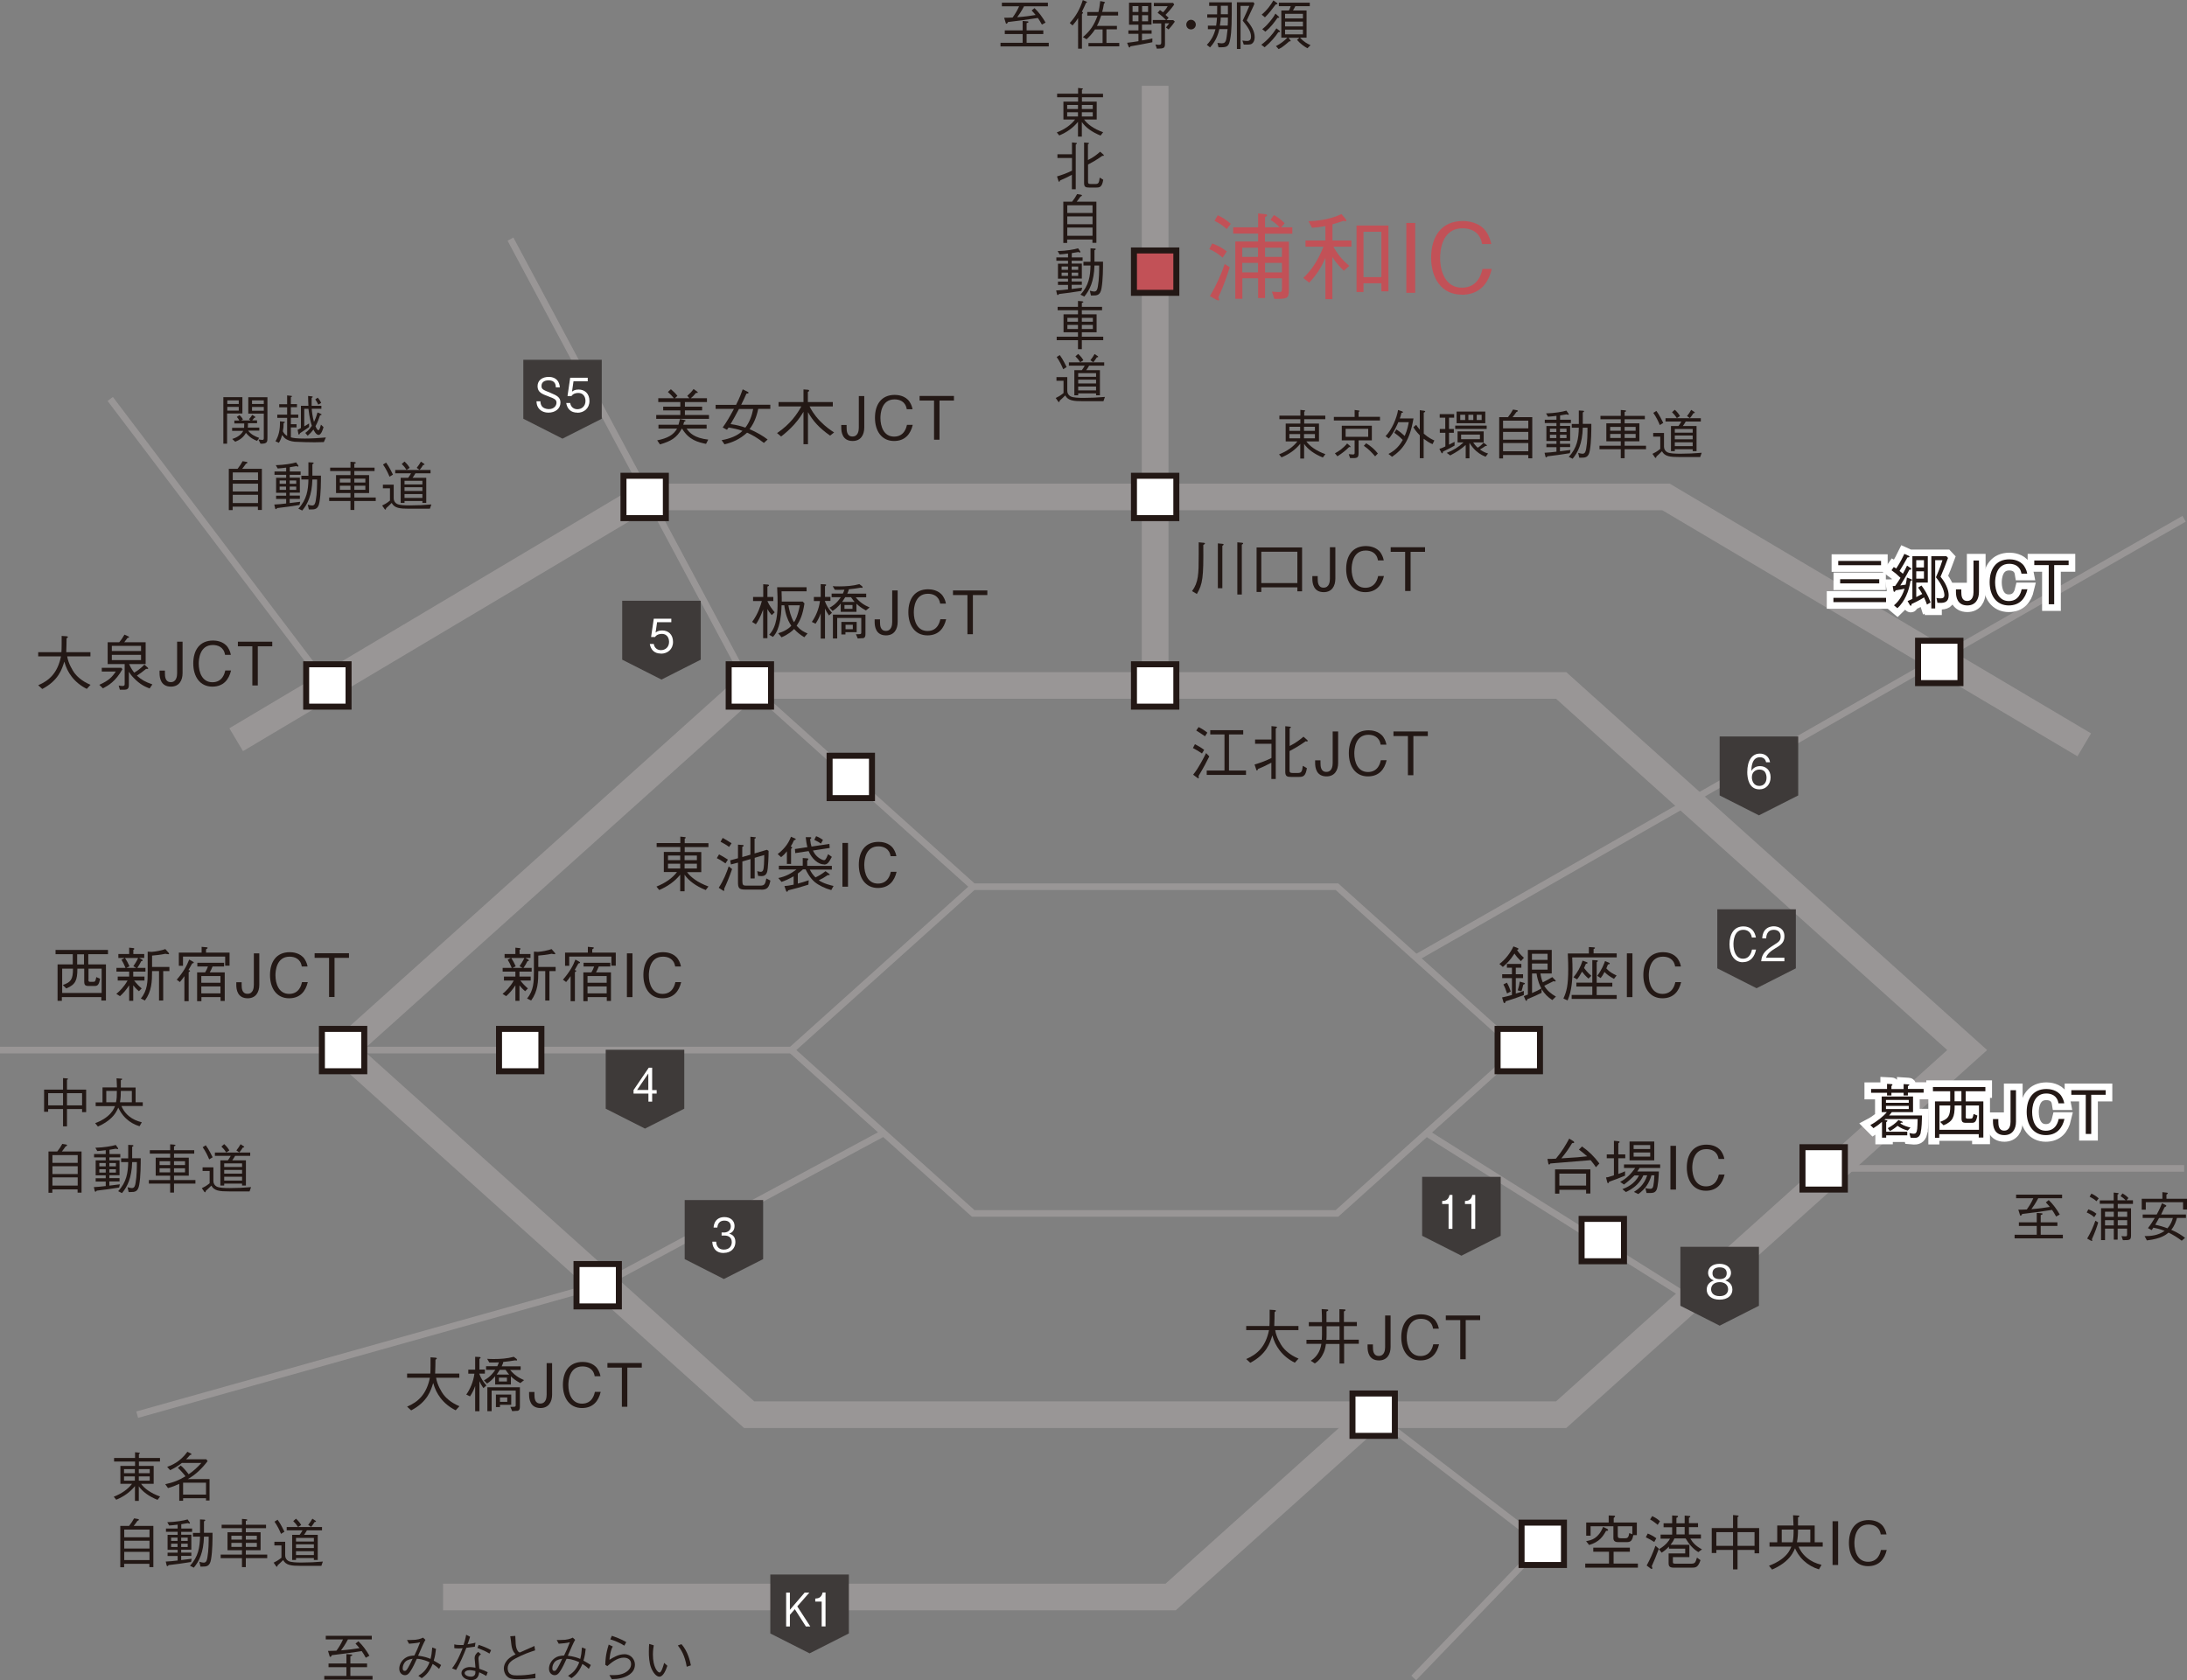 <?xml version="1.0" encoding="UTF-8"?><svg id="_レイヤー_2" xmlns="http://www.w3.org/2000/svg" viewBox="0 0 204.36 157.06"><rect x="0" y="0" width="204.36" height="157.06" fill="#808080" stroke="none"/><defs><style>.cls-1{fill:#3e3a39;}.cls-1,.cls-2,.cls-3,.cls-4{stroke-width:0px;}.cls-2{fill:#231815;}.cls-5{stroke-width:2.49px;}.cls-5,.cls-6,.cls-7{fill:none;}.cls-5,.cls-6,.cls-8,.cls-9,.cls-10{stroke-miterlimit:10;}.cls-5,.cls-6,.cls-9{stroke:#999696;}.cls-6,.cls-9{stroke-width:.62px;}.cls-3,.cls-9,.cls-10{fill:#fff;}.cls-7{stroke:#fff;stroke-width:1.24px;}.cls-8,.cls-10{stroke:#231815;stroke-width:.56px;}.cls-8,.cls-4{fill:#c25157;}</style></defs><g id="_撮影後差替"><polygon class="cls-5" points="145.88 64.07 70 64.07 32.06 98.15 70 132.23 145.88 132.23 183.82 98.15 145.88 64.07"/><polyline class="cls-5" points="194.76 69.62 155.68 46.45 60.19 46.45 22.07 69.14"/><polygon class="cls-6" points="124.93 82.88 90.94 82.88 73.95 98.15 90.94 113.42 124.93 113.42 141.92 98.15 124.93 82.88"/><line class="cls-5" x1="107.94" y1="64.07" x2="107.94" y2="8.02"/><polyline class="cls-5" points="128.36 132.23 109.39 149.27 41.4 149.27"/><line class="cls-6" y1="98.15" x2="73.95" y2="98.15"/><polyline class="cls-6" points="82.58 105.9 56.38 120 12.82 132.23"/><line class="cls-6" x1="133.29" y1="105.9" x2="158.43" y2="121.7"/><line class="cls-6" x1="132.32" y1="89.52" x2="204.09" y2="48.49"/><polyline class="cls-6" points="90.94 82.88 70 64.07 47.7 22.35"/><line class="cls-6" x1="30.59" y1="64.07" x2="10.3" y2="37.29"/><rect class="cls-10" x="105.96" y="44.47" width="3.96" height="3.96"/><rect class="cls-10" x="105.96" y="62.09" width="3.96" height="3.96"/><rect class="cls-8" x="105.96" y="23.41" width="3.96" height="3.96"/><rect class="cls-10" x="58.26" y="44.47" width="3.96" height="3.96"/><rect class="cls-10" x="28.61" y="62.09" width="3.96" height="3.96"/><rect class="cls-10" x="68.09" y="62.09" width="3.96" height="3.96"/><rect class="cls-10" x="77.52" y="70.64" width="3.96" height="3.96"/><rect class="cls-10" x="139.94" y="96.17" width="3.96" height="3.96"/><rect class="cls-10" x="147.79" y="113.93" width="3.96" height="3.96"/><rect class="cls-10" x="179.23" y="59.89" width="3.96" height="3.96"/><rect class="cls-10" x="53.87" y="118.15" width="3.96" height="3.96"/><rect class="cls-10" x="30.08" y="96.17" width="3.96" height="3.96"/><rect class="cls-10" x="46.63" y="96.17" width="3.96" height="3.96"/><line class="cls-9" x1="170.4" y1="109.21" x2="204.09" y2="109.21"/><rect class="cls-10" x="168.43" y="107.23" width="3.96" height="3.96"/><path class="cls-2" d="M112.32,70.43c-.27-.19-.52-.34-.85-.51l.19-.36c.29.15.57.31.86.53l-.21.35ZM112,72.51c.01.06.02.12.02.18,0,.02,0,.06-.04.06-.03,0-.07-.03-.09-.04l-.4-.3c.28-.34.51-.72.73-1.11.17-.3.33-.6.48-.91l.3.31c-.25.51-.49.97-.99,1.81ZM112.6,68.82c-.27-.18-.54-.37-.82-.54l.22-.32c.34.17.58.33.82.52l-.22.34ZM112.76,72.43v-.41h1.66v-3.37h-1.33v-.4h3.08v.4h-1.33v3.37h1.59v.41h-3.68Z"/><path class="cls-2" d="M119.21,68.11v4.7h-.41v-1.52c-.45.24-.79.4-1.25.59-.02.07-.05.14-.09.14s-.06-.04-.08-.11l-.15-.45c.6-.18,1.06-.35,1.58-.61v-1.33h-1.53v-.4h1.53v-1.25l.38.04c.06,0,.14.02.14.06,0,.02,0,.04-.11.12ZM122.13,69.31s-.06-.01-.12-.03c-.62.45-1.15.73-1.51.92v1.79c0,.19.03.26.3.26h.46c.35,0,.41-.11.48-.67l.38.22c-.12.77-.36.82-.76.82h-.72c-.37,0-.54-.06-.54-.48v-4.26l.42.04s.11.01.11.06c0,.03-.04.06-.12.1v1.65c.57-.29.95-.58,1.29-.87l.33.29c.06.05.07.08.07.1,0,.03-.03.05-.06.05Z"/><path class="cls-2" d="M123.96,72.57c-.96,0-1.07-.82-1.07-1.25v-.25h.5v.23c0,.34.03.85.55.85s.59-.54.59-.82v-2.96h.51v2.94c0,.68-.32,1.26-1.09,1.26Z"/><path class="cls-2" d="M127.83,72.57c-1.18,0-1.79-.95-1.79-2.17s.58-2.14,1.85-2.14c.27,0,.99.06,1.38.64.19.29.25.54.28.7h-.54c-.12-.75-.7-.92-1.14-.92-1.24,0-1.32,1.36-1.32,1.74,0,.79.31,1.74,1.28,1.74s1.15-.89,1.2-1.1h.54c-.2.85-.71,1.51-1.75,1.51Z"/><path class="cls-2" d="M132.07,68.8v3.66h-.51v-3.66h-1.35v-.43h3.21v.43h-1.36Z"/><path class="cls-2" d="M111.39,55.25c.6-.82.62-1.58.62-3.38v-1.18l.44.04s.15.01.15.06c0,.06-.14.13-.16.15.03,3.07-.06,3.65-.6,4.58l-.44-.26ZM113.8,50.79l.42.04c.06,0,.12.03.12.06,0,.04-.04.08-.12.13v3.96h-.42v-4.21ZM115.62,50.69l.43.04c.07,0,.11.02.11.06,0,.05-.03.07-.12.12v4.66h-.42v-4.88Z"/><path class="cls-2" d="M121.23,55.27v-.37h-3.37v.43h-.44v-4.16h4.25v4.1h-.44ZM121.23,51.57h-3.37v2.93h3.37v-2.93Z"/><path class="cls-2" d="M123.7,55.35c-.96,0-1.07-.82-1.07-1.25v-.25h.5v.23c0,.34.03.85.55.85s.59-.54.59-.82v-2.96h.51v2.94c0,.68-.32,1.26-1.09,1.26Z"/><path class="cls-2" d="M127.58,55.35c-1.18,0-1.79-.95-1.79-2.17s.58-2.14,1.85-2.14c.27,0,.99.06,1.38.64.19.29.25.54.28.7h-.54c-.12-.75-.7-.92-1.14-.92-1.24,0-1.32,1.36-1.32,1.74,0,.79.31,1.74,1.28,1.74s1.15-.89,1.2-1.1h.54c-.2.85-.71,1.51-1.75,1.51Z"/><path class="cls-2" d="M131.81,51.58v3.66h-.51v-3.66h-1.35v-.43h3.21v.43h-1.36Z"/><path class="cls-2" d="M61.32,39.15v-.36h2.25v-.43h-1.6v-.35h1.6v-.43h-2.06v-.36h1.46c-.18-.22-.32-.36-.56-.58l.28-.26c.26.22.43.39.61.62l-.24.22h1.36l-.2-.22c.27-.24.42-.4.59-.64l.33.24c.05.03.06.06.06.08,0,.06-.07.06-.16.04-.2.25-.34.38-.49.5h1.51v.36h-2.06v.43h1.61v.35h-1.61v.43h2.25v.36h-4.9ZM65.97,41.49c-.73-.16-1.58-.34-2.23-1.42h-.03c-.48.87-1.03,1.17-2.04,1.47l-.26-.38c.97-.2,1.52-.5,1.86-1.1h-1.74v-.36h1.87c.03-.09.03-.11.07-.26.02-.07.04-.16.07-.27l.42.09c.07.02.1.03.1.06,0,.06-.08.08-.13.1-.02.09-.03.11-.08.28h2.18v.36h-1.87c.27.4.71.88,2.02,1.03l-.2.39Z"/><path class="cls-2" d="M66.87,38.23v-.39h1.91c.35-.68.53-1.19.62-1.45l.48.24s.07.04.07.08c0,.07-.13.08-.2.08-.14.32-.3.67-.49,1.04h2.72v.39h-1.13c-.07.33-.26,1.2-.81,1.89.71.31,1.29.66,1.69.97l-.35.32c-.63-.49-1.07-.74-1.57-.96-.68.62-1.38.92-2.11,1.09l-.27-.39c.72-.12,1.49-.4,1.95-.87-.47-.16-.82-.23-1.3-.31-.05.07-.12.17-.15.21l-.4-.21c.39-.54.68-1.05,1.05-1.74h-1.71ZM69.05,38.23c-.29.55-.49.91-.78,1.41.56.08.94.18,1.38.33.39-.51.61-1.11.73-1.74h-1.34Z"/><path class="cls-2" d="M77.57,40.72c-1.04-.73-1.62-1.39-2.07-2.2v3h-.42v-3.03c-.13.21-.39.66-.88,1.2-.37.41-.78.78-1.21,1.11l-.38-.32c1.26-.84,1.9-1.82,2.27-2.49h-2.13v-.41h2.33v-1.18l.41.03c.08,0,.12.06.12.08,0,.06-.08.11-.12.13v.94h2.33v.41h-2.17c.12.24.4.77.99,1.38.52.54,1.04.88,1.3,1.05l-.38.3Z"/><path class="cls-2" d="M79.68,41.22c-.96,0-1.07-.82-1.07-1.25v-.25h.5v.23c0,.34.03.85.55.85s.59-.54.59-.82v-2.96h.51v2.94c0,.68-.32,1.26-1.09,1.26Z"/><path class="cls-2" d="M83.55,41.22c-1.18,0-1.79-.95-1.79-2.17s.58-2.14,1.85-2.14c.27,0,.99.06,1.38.64.19.29.25.54.28.7h-.54c-.12-.75-.7-.92-1.14-.92-1.24,0-1.32,1.36-1.32,1.74,0,.79.31,1.74,1.28,1.74s1.15-.89,1.2-1.1h.54c-.2.85-.71,1.51-1.75,1.51Z"/><path class="cls-2" d="M87.79,37.44v3.66h-.51v-3.66h-1.35v-.43h3.21v.43h-1.36Z"/><path class="cls-2" d="M21.22,41.47h-.35v-4.35h1.78v1.53h-1.43v2.82ZM22.31,37.76v-.34h-1.07v.34h1.07ZM22.31,38.38v-.35h-1.07v.35h1.07ZM23.2,40.27c.25.33.63.53,1.02.66l-.2.28c-.29-.12-.63-.26-1.04-.75-.23.43-.61.68-1,.83l-.28-.26c.33-.1.8-.31,1.03-.76h-1.04v-.28h1.12c.01-.15.01-.21.01-.31v-.1h-.92v-.27h.46c-.04-.1-.1-.19-.23-.34l.25-.17c.11.1.21.2.32.4l-.15.1h.85l-.13-.12c.14-.15.22-.27.3-.4l.24.15s.06.04.06.07c0,.04-.09.05-.12.06-.04.05-.08.12-.18.23h.45v.27h-.85v.11c0,.14,0,.2-.02.3h1.08v.28h-1ZM24.16,41.08c.1,0,.28.04.35.04.14,0,.14-.08.14-.22v-2.24h-1.45v-1.53h1.79v3.78c0,.37,0,.59-.65.56l-.18-.37ZM24.65,37.42h-1.1v.34h1.1v-.34ZM24.65,38.04h-1.1v.35h1.1v-.35Z"/><path class="cls-2" d="M25.74,41.25c.29-.5.44-1.04.42-1.87l.38.04s.08.01.08.04c0,.05-.08.08-.12.1,0,.32-.01.47-.07.75.1.19.18.3.4.44v-1.69h-.92v-.3h.92v-.69h-.74v-.29h.74v-.82l.38.04s.07,0,.07.05c0,.04-.08.07-.1.08v.64h.57v.29h-.57v.69h.69v.3h-.69v.6h.53v.3h-.53v.93c.25.06.49.11,1.31.11.61,0,1.3-.04,1.96-.1l-.19.43c-.24,0-.5.02-.87.02-.32,0-1.45-.02-1.85-.05-.34-.03-.72-.15-.94-.35-.1-.09-.17-.2-.24-.28-.07.26-.14.47-.3.73l-.31-.14ZM28.52,40.47c.19-.15.38-.3.62-.67-.08-.23-.22-.74-.32-1.59h-.39v1.64c.13-.07.27-.15.45-.27v.34c-.37.26-.58.39-.85.57,0,.03-.04.13-.1.13-.03,0-.04-.03-.05-.08l-.07-.37c.1-.04.16-.07.31-.16v-2.08h.7c-.01-.22-.03-.58-.03-.92l.35.04s.08,0,.08.04c0,.04-.05.08-.1.1,0,.5,0,.62,0,.74h.91v.28h-.9c.02.28.07.74.21,1.23.19-.39.29-.75.33-.89l.32.14s.06.03.06.05c0,.06-.09.07-.14.07-.1.29-.24.7-.43,1.03.14.35.25.37.27.37.11,0,.18-.3.24-.52l.24.23c-.04.15-.2.73-.46.73-.24,0-.43-.39-.48-.5-.17.22-.3.37-.54.58l-.22-.26ZM29.69,37.17c.21.24.27.38.32.49l-.27.16c-.07-.15-.15-.31-.28-.49l.23-.16Z"/><path class="cls-2" d="M22.2,43.82c.2-.26.34-.46.47-.71l.36.06c.07.01.09.04.09.07,0,.05-.07.08-.14.11-.14.21-.28.38-.35.47h1.84v3.85h-.37v-.31h-2.36v.32h-.36v-3.86h.82ZM24.11,44.16h-2.36v.72h2.36v-.72ZM24.11,45.21h-2.36v.73h2.36v-.73ZM24.11,46.25h-2.36v.77h2.36v-.77Z"/><path class="cls-2" d="M27.07,44.37v.28h.95v1.4h-.95v.27h.95v.31h-.95v.39c.17-.02.37-.04.98-.12l-.06.3c-.86.14-1.32.2-2.09.29-.05.06-.08.1-.12.1-.04,0-.06-.05-.07-.08l-.08-.35c.49-.03.6-.04,1.11-.1v-.42h-.94v-.31h.94v-.27h-.94v-1.4h.94v-.28h-1.09v-.31h1.09v-.36c-.36.04-.47.06-.79.08l-.18-.31c.82-.02,1.53-.15,1.9-.26l.19.27s.03.04.03.08c0,.04-.02.04-.04.04-.04,0-.09-.02-.17-.04-.05,0-.51.09-.6.1v.4h1.01v.31h-1.01ZM26.73,44.91h-.6v.31h.6v-.31ZM26.73,45.48h-.6v.31h.6v-.31ZM27.68,44.91h-.61v.31h.61v-.31ZM27.68,45.48h-.61v.31h.61v-.31ZM29.85,46.94c-.11.68-.45.68-.81.68h-.18l-.1-.45c.21.06.31.08.41.08.24,0,.3-.24.34-.49.12-.65.12-1.51.12-1.94h-.44c-.04,1.48-.45,2.3-.95,2.9l-.36-.18c.79-.84.92-1.74.94-2.72h-.66v-.35h.66v-1.26l.39.02s.1,0,.1.06c0,.05-.08.08-.12.1v1.07h.8c0,.54,0,1.7-.14,2.48Z"/><path class="cls-2" d="M32.75,43.16l.37.03s.13.02.13.06c0,.05-.04.06-.14.1v.36h1.89v.32h-1.89v.38h1.38v1.68h-1.38v.41h2v.33h-2v.84h-.36v-.84h-1.99v-.33h1.99v-.41h-1.35v-1.68h1.35v-.38h-1.9v-.32h1.9v-.56ZM32.75,45.1v-.36h-.99v.36h.99ZM32.75,45.78v-.38h-.99v.38h.99ZM34.14,45.1v-.36h-1.03v.36h1.03ZM34.14,45.78v-.38h-1.03v.38h1.03Z"/><path class="cls-2" d="M40.16,47.55h-1.92c-.87,0-1.38-.05-1.64-.54-.26.26-.38.37-.52.49-.01.08-.02.13-.07.13-.03,0-.05-.02-.08-.06l-.22-.32c.19-.09.41-.2.73-.46v-1.15h-.66v-.34h1.01v1.29c0,.22.12.41.31.51.23.12.74.14,1.21.14.67,0,1.33-.03,2-.09l-.14.4ZM36.4,44.56c-.15-.36-.33-.74-.61-1.14l.29-.18c.3.4.55.95.64,1.12l-.32.2ZM38.82,44.24c-.11.19-.18.3-.27.42h1.28v2.35h-.36v-.18h-1.67v.18h-.36v-2.35h.7c.1-.13.17-.24.27-.42h-1.48v-.31h3.3v.31h-1.42ZM37.99,43.92c-.14-.22-.27-.38-.45-.55l.26-.23c.26.24.38.41.48.59l-.29.19ZM39.47,44.94h-1.67v.34h1.67v-.34ZM39.47,45.54h-1.67v.35h1.67v-.35ZM39.47,46.18h-1.67v.36h1.67v-.36ZM39.54,43.46c-.14.23-.22.33-.33.46l-.27-.19c.16-.21.3-.4.39-.58l.3.2s.04.04.04.06c0,.04-.04.04-.13.05Z"/><path class="cls-2" d="M93.5,4h2.06v-.82h-1.67v-.34h1.67v-.88l.39.03c.09,0,.15,0,.15.07,0,.05-.05.07-.17.1v.68h1.56v.34h-1.56v.82h2.07v.34h-4.51v-.34ZM96.67.76c.43.42.72.82,1.03,1.35l-.34.19c-.16-.29-.24-.42-.38-.62-1.29.19-1.58.24-2.79.38-.01.03-.08.16-.14.16-.05,0-.08-.06-.1-.17l-.12-.39c.18,0,.39,0,.79-.02.22-.31.41-.6.61-1.05h-1.61v-.34h4.3v.34h-2.23c-.26.49-.47.79-.64,1.02.76-.06,1.25-.13,1.72-.21-.1-.13-.23-.27-.37-.42l.27-.22Z"/><path class="cls-2" d="M101.48.27c-.08.2-.25.55-.38.82.09.06.1.07.1.1s-.06.09-.1.14v3.22h-.36V1.69c-.17.28-.34.49-.52.69l-.26-.23c.57-.61.97-1.34,1.22-2.14l.32.13s.07.02.07.07c0,.04-.05.05-.09.06ZM101.71,4.34v-.32h1.32v-1.27h-.71c-.22.34-.49.65-.79.92l-.34-.2c.7-.6,1.05-1.13,1.37-2.01h-.96v-.34h1.04c.07-.25.12-.58.17-1.02l.36.07s.09.04.09.07-.04.05-.1.09c-.06.38-.13.67-.17.78h1.49v.34h-1.58c-.13.4-.22.63-.4.97h1.87v.32h-.98v1.27h1.2v.32h-2.89Z"/><path class="cls-2" d="M107.67,3.95c-.92.19-1.39.27-2.04.38-.01.03-.04.11-.08.11-.05,0-.07-.06-.09-.09l-.14-.35c.43-.05.71-.09,1.06-.15v-.69h-.94v-.32h.94v-.53h-.88V.25h2.1v2.05h-.89v.53h.9v.32h-.9v.63c.44-.07.66-.11.97-.19v.35ZM106.38.57h-.55v.55h.55v-.55ZM106.38,1.42h-.55v.57h.55v-.57ZM107.28.57h-.56v.55h.56v-.55ZM107.28,1.42h-.56v.57h.56v-.57ZM109.19,2.75l-.24-.18c.19-.23.24-.3.31-.39h-.4v1.89c0,.44-.1.47-.76.48l-.13-.39c.07,0,.2.03.3.03.24,0,.24-.11.24-.25v-1.75h-.79v-.32h1.24c-.23-.23-.42-.42-.79-.67l.22-.26c.12.08.15.1.29.21.08-.08.26-.26.43-.57h-1.29v-.31h1.8l.1.16c-.32.44-.57.72-.81.96.19.17.21.19.29.27l-.2.22h.63l.15.14c-.24.35-.43.57-.6.75Z"/><path class="cls-2" d="M111.74,2.3c0,.25-.2.45-.45.45s-.44-.2-.44-.45.2-.45.44-.45.45.19.45.45Z"/><path class="cls-2" d="M114.95,3.67c-.12.66-.27.75-.87.75h-.22l-.1-.41c.29.03.32.04.38.04.23,0,.33-.05.41-.26.06-.17.09-.47.16-1.07h-.77c-.08.35-.26,1.06-.87,1.71l-.3-.24c.51-.53.68-1.01.81-1.46h-.71v-.33h.77c.04-.26.06-.46.08-.75h-.91v-.31h.92c0-.24.01-.56.01-.79h-.75V.22h2.11c0,1.66,0,2.72-.15,3.45ZM114.07,1.64c0,.17,0,.27-.08.75h.73c.02-.26.02-.41.02-.75h-.66ZM114.74.54h-.66v.79h.66v-.79ZM116.89,4.13c-.13.04-.26.04-.42.04h-.25l-.13-.38c.19.03.34.04.44.04.29,0,.37-.18.37-.4,0-.47-.29-.89-.78-1.5.24-.5.45-.97.62-1.38h-.82v4.03h-.34V.21h1.55l.09.14c-.08.2-.13.3-.36.79-.05.12-.31.66-.36.77.43.49.74,1.01.74,1.56,0,.33-.13.59-.37.67Z"/><path class="cls-2" d="M117.86,4.18c.61-.45,1.06-.98,1.41-1.53l.32.24s.02.04.02.05c0,.03,0,.06-.16.07-.28.42-.69.92-1.28,1.41l-.31-.24ZM117.89,1.37c.53-.43.9-.98,1.1-1.33l.31.22s.07.05.07.08c0,.05-.05.06-.17.08-.25.34-.62.83-1,1.2l-.3-.25ZM117.94,2.73c.18-.14.36-.28.71-.7.33-.4.44-.59.53-.76l.32.29s.04.06.04.06c0,.04-.02.04-.17.05-.33.46-.6.85-1.13,1.29l-.3-.24ZM121.48,3.52c.35.4.71.58.98.7l-.29.29c-.31-.17-.66-.42-.97-.78l.22-.2h-1.01l.17.24s.03.04.03.05c0,.05-.07.05-.13.04-.17.16-.4.33-.48.4-.22.18-.3.22-.52.33l-.25-.28c.42-.21.81-.52,1.07-.79h-.57V.98h.71c.04-.08.1-.18.17-.4h-1.11v-.33h2.89v.33h-1.35c-.06.12-.07.15-.22.4h1.27v2.54h-.61ZM121.75,1.29h-1.67v.43h1.67v-.43ZM121.75,2.02h-1.67v.45h1.67v-.45ZM121.75,2.77h-1.67v.44h1.67v-.44Z"/><path class="cls-2" d="M30.31,156.65h2.06v-.82h-1.67v-.34h1.67v-.88l.39.03c.09,0,.15,0,.15.07,0,.05-.06.07-.17.1v.68h1.56v.34h-1.56v.82h2.07v.34h-4.51v-.34ZM33.49,153.41c.43.42.72.82,1.03,1.35l-.34.19c-.16-.29-.24-.42-.38-.62-1.29.19-1.58.24-2.79.38-.01.03-.08.16-.14.16-.05,0-.08-.06-.1-.17l-.12-.39c.18,0,.39,0,.79-.02.22-.31.41-.6.61-1.05h-1.61v-.34h4.3v.34h-2.23c-.26.49-.47.79-.64,1.02.76-.06,1.25-.13,1.72-.21-.1-.13-.23-.27-.37-.42l.27-.22Z"/><path class="cls-2" d="M39.75,153.28c-.08.14-.14.25-.29.58-.12.27-.2.47-.39.9.57.07.91.19,1.16.3.09-.36.12-.56.16-1.07l.35.13c-.04.36-.08.68-.21,1.1.3.16.48.28.69.41l-.19.36c-.09-.09-.26-.25-.6-.46-.28.67-.56,1.01-1.02,1.33l-.32-.22c.39-.24.76-.52,1.05-1.27-.62-.29-1.05-.32-1.19-.32-.13.29-.4.89-.63,1.21-.13.18-.25.32-.49.32-.2,0-.52-.16-.52-.61,0-.41.24-.79.58-1.01.2-.13.38-.19.83-.22.2-.4.37-.78.54-1.24-.33.09-.69.11-1.04.14l-.19-.35c.15,0,.25,0,.35,0,.69,0,.94-.12,1.15-.22l.23.21ZM37.77,155.46c-.14.22-.14.44-.14.47,0,.06,0,.25.19.25.13,0,.19-.09.33-.33.11-.19.25-.46.41-.81-.44.08-.64.18-.79.42Z"/><path class="cls-2" d="M43.93,152.98c-.13.42-.15.46-.24.71.49-.08.61-.11.74-.15l-.06.38c-.16.02-.53.07-.79.1-.28.71-.58,1.41-.96,2.07l-.38-.15c.2-.26.52-.68.99-1.88-.06,0-.31.02-.36.02-.22,0-.34-.02-.42-.03v-.35c.11.03.25.06.59.06.12,0,.17,0,.27,0,.08-.22.18-.56.25-.96l.37.19ZM44.93,154.63c-.16.13-.22.21-.22.41,0,.08.03.38.08.94.41.14.58.22.78.32l-.13.35c-.24-.14-.38-.21-.66-.34-.04.27-.13.73-.75.73-.56,0-.91-.34-.91-.66,0-.35.39-.56.79-.56.17,0,.37.04.52.06,0-.14-.08-.79-.08-.89,0-.26.12-.4.33-.59l.26.22ZM43.87,156.11c-.27,0-.45.13-.45.27,0,.23.36.34.6.34.2,0,.4-.11.4-.38v-.15c-.14-.03-.35-.08-.55-.08ZM44.73,153.75c.36.11.82.29,1.16.49l-.15.32c-.37-.22-.57-.31-1.13-.53l.12-.28Z"/><path class="cls-2" d="M48.15,152.9c.01.12.04.67.04.78.02.23.07.46.2.65.05.07.09.1.18.13.22-.1,1.18-.52,1.37-.61l.06.41c-.47.15-1.06.35-1.82.75-.24.13-.74.4-.74.9,0,.69.55.69.86.69.06,0,.62,0,1.13-.07.24-.03.36-.05.6-.11v.44c-.54.05-1,.1-1.65.1s-.86-.12-1.02-.29c-.22-.22-.28-.53-.28-.72,0-.51.4-.88.53-.98.22-.17.45-.28.57-.34-.34-.35-.38-.71-.44-1.29-.02-.14-.03-.19-.04-.27-.02-.08-.02-.09-.02-.13l.45-.03Z"/><path class="cls-2" d="M53.74,153.28c-.08.14-.14.25-.29.58-.12.27-.2.47-.39.9.57.07.91.19,1.16.3.09-.36.12-.56.16-1.07l.35.13c-.04.36-.08.68-.21,1.1.3.16.48.28.69.41l-.19.36c-.09-.09-.26-.25-.6-.46-.28.67-.56,1.01-1.02,1.33l-.32-.22c.39-.24.76-.52,1.05-1.27-.62-.29-1.05-.32-1.19-.32-.13.29-.4.89-.63,1.21-.13.18-.25.32-.49.32-.2,0-.52-.16-.52-.61,0-.41.24-.79.58-1.01.2-.13.38-.19.83-.22.2-.4.37-.78.54-1.24-.33.09-.69.11-1.04.14l-.19-.35c.15,0,.25,0,.35,0,.69,0,.94-.12,1.15-.22l.23.21ZM51.75,155.46c-.14.22-.14.44-.14.47,0,.06,0,.25.19.25.13,0,.19-.09.33-.33.11-.19.25-.46.41-.81-.44.08-.64.18-.79.42Z"/><path class="cls-2" d="M57.26,153.9c-.24.39-.3,1.1-.31,1.24.34-.21.84-.52,1.4-.52.66,0,.98.55.98.96,0,.88-.89,1.17-1.24,1.26-.36.09-.57.1-.92.11l-.23-.38c.68.02.93-.02,1.2-.11.19-.06.83-.33.83-.91s-.55-.61-.68-.61c-.63,0-1.19.49-1.54.79l-.19-.12c.01-.37.02-.94.32-1.89l.36.17ZM57.17,152.9c.27.09.9.31,1.35.59l-.18.33c-.4-.26-.85-.45-1.31-.59l.14-.33Z"/><path class="cls-2" d="M61.09,153.8c-.02.13-.08.42-.08.85,0,1.21.45,1.68.62,1.68.18,0,.36-.63.43-.9l.3.27c-.11.32-.36,1.02-.74,1.02-.44,0-.75-.76-.77-.81-.2-.49-.22-1.15-.22-1.53,0-.34.02-.58.03-.72l.43.13ZM63.68,153.68c.59.67.8,1.57.88,1.98l-.39.13c-.18-1.07-.53-1.6-.83-1.99l.34-.12Z"/><path class="cls-2" d="M188.26,115.41h2.06v-.82h-1.67v-.34h1.67v-.88l.39.03c.09,0,.15,0,.15.07,0,.05-.06.07-.17.1v.68h1.56v.34h-1.56v.82h2.07v.34h-4.51v-.34ZM191.44,112.17c.43.42.72.82,1.03,1.35l-.34.19c-.16-.29-.24-.42-.38-.62-1.29.19-1.58.24-2.79.38-.01.03-.08.16-.14.16-.05,0-.08-.06-.1-.17l-.12-.39c.18,0,.39,0,.79-.02.22-.31.41-.6.61-1.05h-1.61v-.34h4.3v.34h-2.23c-.26.49-.47.79-.64,1.02.76-.06,1.25-.13,1.72-.21-.1-.13-.23-.27-.37-.42l.27-.22Z"/><path class="cls-2" d="M195.15,113.04c.3.11.49.21.75.41l-.21.32c-.2-.17-.38-.3-.7-.44l.15-.29ZM196.06,114.27c-.13.45-.29.9-.59,1.57.02.04.04.08.04.11s-.02.04-.04.04c-.03,0-.07-.02-.08-.02l-.36-.2c.36-.61.57-1.11.77-1.67l.27.17ZM195.43,111.57c.27.12.45.24.68.44l-.21.27c-.19-.17-.35-.28-.64-.43l.17-.29ZM199.31,112.21v.32h-1.42v.41h1.24v2.51c0,.46-.1.47-.76.47l-.13-.38c.17.02.37.02.38.02.13,0,.14-.06.14-.2v-.52h-.88v1.03h-.36v-1.03h-.82v1.07h-.37v-2.98h1.18v-.41h-1.3v-.32h1.3v-.73l.37.04s.09,0,.09.05-.06.08-.1.09v.54h.76c-.16-.16-.26-.25-.48-.39l.18-.25c.23.13.37.23.56.43l-.18.21h.58ZM197.52,113.74v-.48h-.82v.48h.82ZM197.52,114.54v-.49h-.82v.49h.82ZM198.77,113.74v-.48h-.88v.48h.88ZM198.77,114.54v-.49h-.88v.49h.88Z"/><path class="cls-2" d="M203.99,113.04v-.67h-3.48v.7h-.38v-1.02h1.93v-.62l.42.05c.06,0,.09.04.09.06,0,.03-.07.08-.13.12v.39h1.92v1h-.38ZM203.42,113.85c-.09.32-.21.71-.53,1.1.66.28,1.06.58,1.29.75l-.31.27c-.39-.29-.8-.55-1.23-.76-.23.19-.69.58-2.03.73l-.21-.4c.58,0,1.25-.05,1.87-.49-.49-.19-.83-.26-1.05-.3-.06.09-.07.1-.16.23l-.35-.19c.24-.29.44-.62.64-.95h-1.13v-.32h1.31c.27-.49.39-.78.49-1.05l.32.15c.07.03.09.07.09.09,0,.05-.12.11-.17.14-.13.29-.15.32-.32.67h2.32v.32h-.83ZM201.75,113.85c-.14.25-.2.36-.36.63.38.07.81.2,1.14.33.34-.37.45-.77.51-.96h-1.29Z"/><path class="cls-2" d="M7.67,103.94v-.28h-1.41v1.62h-.37v-1.62h-1.39v.26h-.38v-2.07h1.77v-1.08l.35.03c.06,0,.11.01.11.05,0,.04-.04.06-.09.08v.92h1.79v2.1h-.38ZM5.89,102.18h-1.39v1.14h1.39v-1.14ZM7.67,102.18h-1.41v1.14h1.41v-1.14Z"/><path class="cls-2" d="M12.67,101.63v1.4h.67v.35h-1.99c.07.18.25.57.69.94.37.3.74.46,1.21.58l-.21.37c-.47-.14-.9-.38-1.25-.71-.41-.38-.61-.77-.74-1.03-.08.19-.27.66-.8,1.1-.19.16-.55.43-1.1.67l-.26-.32c.23-.08.7-.26,1.17-.65.43-.36.58-.68.69-.94h-1.81v-.35h.64v-1.4h1.35c-.01-.41-.04-.83-.04-.85l.42.03c.06,0,.1,0,.1.05s-.04.06-.12.1v.68h1.39ZM10.84,103.03c.07-.32.08-.56.08-1.06h-.99v1.06h.9ZM11.29,101.97c0,.38-.01.67-.08,1.06h1.11v-1.06h-1.02Z"/><path class="cls-2" d="M5.35,107.63c.2-.26.34-.46.47-.71l.36.06c.07.01.09.04.09.07,0,.05-.07.08-.14.11-.14.21-.28.38-.35.47h1.84v3.85h-.37v-.31h-2.36v.32h-.36v-3.86h.82ZM7.26,107.97h-2.36v.72h2.36v-.72ZM7.26,109.01h-2.36v.73h2.36v-.73ZM7.26,110.05h-2.36v.77h2.36v-.77Z"/><path class="cls-2" d="M10.22,108.17v.28h.95v1.4h-.95v.27h.95v.31h-.95v.39c.17-.02.37-.04.98-.12l-.07.3c-.86.14-1.32.2-2.09.29-.05.07-.08.1-.12.1-.04,0-.06-.05-.07-.08l-.08-.35c.49-.03.6-.04,1.11-.1v-.42h-.94v-.31h.94v-.27h-.94v-1.4h.94v-.28h-1.09v-.31h1.09v-.36c-.36.04-.47.06-.79.08l-.18-.31c.82-.02,1.53-.15,1.91-.26l.19.27s.03.04.03.08c0,.03-.02.04-.04.04-.04,0-.09-.02-.17-.04-.05,0-.51.09-.6.1v.4h1.01v.31h-1.01ZM9.88,108.71h-.6v.31h.6v-.31ZM9.88,109.29h-.6v.31h.6v-.31ZM10.83,108.71h-.61v.31h.61v-.31ZM10.83,109.29h-.61v.31h.61v-.31ZM13.01,110.74c-.11.68-.45.68-.81.68h-.18l-.1-.45c.21.06.31.08.41.08.24,0,.3-.24.34-.49.12-.65.12-1.51.12-1.94h-.44c-.04,1.48-.45,2.3-.95,2.9l-.36-.18c.79-.84.92-1.74.94-2.72h-.66v-.35h.66v-1.26l.39.02s.1,0,.1.06c0,.05-.08.08-.12.1v1.07h.8c0,.54,0,1.7-.14,2.48Z"/><path class="cls-2" d="M15.9,106.96l.37.03s.13.02.13.06c0,.05-.04.06-.14.1v.36h1.89v.32h-1.89v.38h1.38v1.68h-1.38v.41h2v.33h-2v.84h-.36v-.84h-1.99v-.33h1.99v-.41h-1.35v-1.68h1.35v-.38h-1.9v-.32h1.9v-.56ZM15.9,108.9v-.36h-.99v.36h.99ZM15.9,109.58v-.38h-.99v.38h.99ZM17.29,108.9v-.36h-1.03v.36h1.03ZM17.29,109.58v-.38h-1.03v.38h1.03Z"/><path class="cls-2" d="M23.31,111.36h-1.92c-.87,0-1.38-.05-1.64-.54-.26.26-.38.37-.52.49-.01.08-.02.13-.07.13-.03,0-.05-.02-.08-.06l-.22-.32c.19-.09.41-.2.73-.46v-1.15h-.66v-.34h1.01v1.29c0,.22.12.41.31.51.23.12.74.14,1.21.14.67,0,1.33-.03,2-.09l-.14.4ZM19.55,108.37c-.15-.36-.33-.74-.61-1.14l.29-.18c.3.4.55.95.64,1.12l-.32.2ZM21.97,108.04c-.11.19-.18.3-.27.42h1.28v2.35h-.36v-.18h-1.67v.18h-.36v-2.35h.7c.1-.13.17-.24.27-.42h-1.48v-.31h3.3v.31h-1.42ZM21.14,107.72c-.14-.22-.27-.38-.45-.55l.26-.23c.26.24.38.41.48.59l-.29.19ZM22.62,108.74h-1.67v.34h1.67v-.34ZM22.62,109.35h-1.67v.35h1.67v-.35ZM22.62,109.99h-1.67v.36h1.67v-.36ZM22.69,107.26c-.14.23-.22.33-.33.46l-.27-.19c.16-.21.3-.4.39-.58l.3.2s.04.04.04.06c0,.04-.04.04-.13.05Z"/><path class="cls-2" d="M14.72,140.19c-.81-.32-1.42-.78-1.75-1.27v1.37h-.36v-1.38c-.46.57-1.07.99-1.75,1.27l-.23-.28c.76-.3,1.33-.71,1.71-1.21h-1.09v-1.67h1.37v-.41h-1.96v-.33h1.96v-.54l.35.04s.1,0,.1.05c0,.04-.04.05-.09.08v.37h1.97v.33h-1.97v.41h1.38v1.67h-1.18c.3.42.88.87,1.78,1.19l-.23.3ZM12.6,137.32h-1.01v.38h1.01v-.38ZM12.6,138h-1.01v.4h1.01v-.4ZM13.99,137.32h-1.02v.38h1.02v-.38ZM13.99,138h-1.02v.4h1.02v-.4Z"/><path class="cls-2" d="M19.25,140.26v-.22h-2.14v.24h-.36v-1.58c-.35.16-.66.28-1.05.39l-.26-.36c.8-.17,1.29-.38,1.89-.74-.18-.25-.47-.57-.71-.79l.27-.22c.23.19.5.5.74.82.45-.3.84-.67,1.19-1.06h-1.82c-.39.3-.65.46-1.1.68l-.28-.31c.39-.14,1.21-.46,1.89-1.41l.33.16s.05.04.05.07c0,.05-.09.07-.13.07-.23.27-.31.34-.38.4h1.9l.12.17c-.51.67-1.11,1.27-1.85,1.68h2.03v2h-.36ZM19.25,138.59h-2.14v1.11h2.14v-1.11Z"/><path class="cls-2" d="M12.06,142.63c.2-.26.34-.46.47-.71l.36.06c.07.01.09.04.09.07,0,.05-.07.08-.14.11-.14.21-.28.38-.35.47h1.84v3.85h-.37v-.31h-2.36v.32h-.36v-3.86h.82ZM13.97,142.97h-2.36v.72h2.36v-.72ZM13.97,144.01h-2.36v.73h2.36v-.73ZM13.97,145.05h-2.36v.77h2.36v-.77Z"/><path class="cls-2" d="M16.93,143.17v.28h.95v1.4h-.95v.27h.95v.31h-.95v.39c.17-.02.37-.04.98-.12l-.06.3c-.86.14-1.32.2-2.09.29-.05.06-.08.1-.12.1-.04,0-.06-.05-.07-.08l-.08-.35c.49-.03.6-.04,1.11-.1v-.42h-.94v-.31h.94v-.27h-.94v-1.4h.94v-.28h-1.09v-.31h1.09v-.36c-.36.04-.47.06-.79.08l-.18-.31c.82-.02,1.53-.15,1.9-.26l.19.27s.03.04.03.08c0,.04-.02.04-.04.04-.04,0-.09-.02-.17-.04-.05,0-.51.09-.6.1v.4h1.01v.31h-1.01ZM16.59,143.72h-.6v.31h.6v-.31ZM16.59,144.29h-.6v.31h.6v-.31ZM17.54,143.72h-.61v.31h.61v-.31ZM17.54,144.29h-.61v.31h.61v-.31ZM19.72,145.75c-.11.68-.45.68-.81.68h-.18l-.1-.45c.21.06.31.08.41.08.24,0,.3-.24.34-.49.12-.65.12-1.51.12-1.94h-.44c-.04,1.48-.45,2.3-.95,2.9l-.36-.18c.79-.84.92-1.74.94-2.72h-.66v-.35h.66v-1.26l.39.02s.1,0,.1.06c0,.05-.08.08-.12.1v1.07h.8c0,.54,0,1.7-.14,2.48Z"/><path class="cls-2" d="M22.61,141.97l.37.03s.13.02.13.06c0,.05-.04.06-.14.1v.36h1.89v.32h-1.89v.38h1.38v1.68h-1.38v.41h2v.33h-2v.84h-.36v-.84h-1.99v-.33h1.99v-.41h-1.35v-1.68h1.35v-.38h-1.9v-.32h1.9v-.56ZM22.61,143.91v-.36h-.99v.36h.99ZM22.61,144.59v-.38h-.99v.38h.99ZM24,143.91v-.36h-1.03v.36h1.03ZM24,144.59v-.38h-1.03v.38h1.03Z"/><path class="cls-2" d="M30.02,146.36h-1.92c-.87,0-1.38-.05-1.64-.54-.26.26-.38.37-.52.49-.01.08-.02.13-.07.13-.03,0-.05-.02-.08-.06l-.22-.32c.19-.09.41-.2.73-.46v-1.15h-.66v-.34h1.01v1.29c0,.22.12.41.31.51.23.12.74.14,1.21.14.67,0,1.33-.03,2-.09l-.14.4ZM26.26,143.37c-.15-.36-.33-.74-.61-1.14l.29-.18c.3.4.55.95.64,1.12l-.32.2ZM28.68,143.04c-.11.19-.18.3-.27.42h1.28v2.35h-.36v-.18h-1.67v.18h-.36v-2.35h.7c.1-.13.17-.24.27-.42h-1.48v-.31h3.3v.31h-1.42ZM27.85,142.73c-.14-.22-.27-.38-.45-.55l.26-.23c.26.24.38.41.48.59l-.29.19ZM29.33,143.75h-1.67v.34h1.67v-.34ZM29.33,144.35h-1.67v.35h1.67v-.35ZM29.33,144.99h-1.67v.36h1.67v-.36ZM29.4,142.26c-.14.23-.22.33-.33.46l-.27-.19c.16-.21.3-.4.39-.58l.3.2s.04.04.04.06c0,.04-.04.04-.13.05Z"/><path class="cls-2" d="M123.61,42.76c-.81-.32-1.42-.78-1.75-1.27v1.37h-.36v-1.38c-.46.57-1.07.99-1.75,1.27l-.23-.28c.76-.3,1.33-.71,1.71-1.21h-1.09v-1.67h1.37v-.41h-1.96v-.33h1.96v-.54l.35.04s.1,0,.1.05c0,.04-.04.05-.09.08v.37h1.97v.33h-1.97v.41h1.38v1.67h-1.18c.3.42.88.87,1.78,1.19l-.23.3ZM121.49,39.89h-1.01v.38h1.01v-.38ZM121.49,40.57h-1.01v.4h1.01v-.4ZM122.87,39.89h-1.02v.38h1.02v-.38ZM122.87,40.57h-1.02v.4h1.02v-.4Z"/><path class="cls-2" d="M124.64,39.31v-.34h1.94v-.65l.39.05s.08.03.08.05c0,.03-.04.04-.1.07v.47h2v.34h-4.3ZM126.14,41.79s-.07,0-.08,0c-.31.31-.63.57-1.09.86l-.23-.28c.35-.19.76-.45,1.14-.92l.27.23s.05.06.05.08c0,.04-.04.04-.05.04ZM126.95,41.15v1.2c0,.48-.15.48-.79.47l-.13-.37c.06,0,.33.03.38.03.11,0,.17-.03.17-.14v-1.18h-1.2v-1.37h2.81v1.37h-1.24ZM127.85,40.08h-2.11v.75h2.11v-.75ZM128.49,42.65c-.28-.33-.63-.7-1.05-.98l.22-.24c.49.31.8.59,1.09.96l-.26.27Z"/><path class="cls-2" d="M130.07,42.69l-.33-.26c.36-.19.9-.51,1.34-1.31-.34-.34-.62-.55-.79-.67l.19-.31c.3.19.5.35.78.61.26-.58.34-1.08.38-1.29h-.98c-.06.15-.42,1-.88,1.53l-.31-.22c.6-.61,1.05-1.71,1.17-2.45l.38.13s.08.04.08.08-.04.05-.14.06c-.06.25-.11.39-.16.52h1.28c-.34,2.08-1.04,2.94-2,3.58ZM133.85,41.51c-.31-.13-.51-.27-.82-.5v1.82h-.36v-2.14c-.36-.36-.53-.64-.6-.76l.26-.22c.11.17.19.27.34.45v-1.82l.43.06s.08.04.08.06c0,.05-.1.09-.14.11v1.96c.45.4.79.55.99.64l-.17.35Z"/><path class="cls-2" d="M135.05,40.45h-.51v-.35h.51v-1.06h-.52v-.33h1.35v.33h-.48v1.06h.45v.35h-.45v1.11c.22-.11.25-.12.52-.26v.35c-.24.14-.44.25-1.08.56-.01.07-.03.16-.08.16-.04,0-.07-.04-.08-.07l-.18-.35c.18-.04.35-.12.56-.22v-1.28ZM137.65,41.34c.1.15.22.31.43.51.21-.13.36-.25.54-.47l.28.2s.04.04.04.07c0,.03,0,.04-.14.04-.2.14-.31.21-.51.32.28.2.48.3.76.38l-.23.3c-.17-.07-.51-.2-.9-.55-.24-.22-.44-.47-.61-.75v1.45h-.35v-1.25c-.38.35-.84.66-1.45.98l-.32-.24c.61-.24,1.1-.54,1.57-.98h-.56v-1.03h2.44v1.03h-.99ZM135.98,39.78h2.94v.31h-2.94v-.31ZM136.11,39.56v-1.09h2.68v1.09h-2.68ZM136.91,38.77h-.46v.49h.46v-.49ZM138.29,40.62h-1.76v.43h1.76v-.43ZM137.67,38.77h-.46v.49h.46v-.49ZM138.45,38.77h-.46v.49h.46v-.49Z"/><path class="cls-2" d="M140.91,38.99c.2-.26.34-.46.47-.71l.36.06c.07.01.09.04.09.07,0,.05-.07.08-.14.11-.14.21-.28.38-.35.47h1.84v3.85h-.37v-.31h-2.36v.32h-.36v-3.86h.82ZM142.81,39.32h-2.36v.72h2.36v-.72ZM142.81,40.37h-2.36v.73h2.36v-.73ZM142.81,41.41h-2.36v.77h2.36v-.77Z"/><path class="cls-2" d="M145.77,39.53v.28h.95v1.4h-.95v.27h.95v.31h-.95v.39c.17-.02.37-.04.98-.12l-.06.3c-.86.14-1.32.2-2.09.29-.05.06-.08.1-.12.1-.04,0-.06-.05-.07-.08l-.08-.35c.49-.03.6-.04,1.11-.1v-.42h-.94v-.31h.94v-.27h-.94v-1.4h.94v-.28h-1.09v-.31h1.09v-.36c-.36.04-.47.06-.79.08l-.18-.31c.82-.02,1.53-.15,1.9-.26l.19.27s.03.04.03.08c0,.04-.02.04-.04.04-.04,0-.09-.02-.17-.04-.05,0-.51.09-.6.1v.4h1.01v.31h-1.01ZM145.43,40.07h-.6v.31h.6v-.31ZM145.43,40.64h-.6v.31h.6v-.31ZM146.38,40.07h-.61v.31h.61v-.31ZM146.38,40.64h-.61v.31h.61v-.31ZM148.56,42.1c-.11.68-.45.68-.81.68h-.18l-.1-.45c.21.06.31.08.41.08.24,0,.3-.24.34-.49.12-.65.12-1.51.12-1.94h-.44c-.04,1.48-.45,2.3-.95,2.9l-.36-.18c.79-.84.92-1.74.94-2.72h-.66v-.35h.66v-1.26l.39.02s.1,0,.1.06c0,.05-.08.08-.12.1v1.07h.8c0,.54,0,1.7-.14,2.48Z"/><path class="cls-2" d="M151.45,38.32l.37.03s.13.02.13.06c0,.05-.04.06-.14.1v.36h1.89v.32h-1.89v.38h1.38v1.68h-1.38v.41h2v.33h-2v.84h-.36v-.84h-1.99v-.33h1.99v-.41h-1.35v-1.68h1.35v-.38h-1.9v-.32h1.9v-.56ZM151.45,40.26v-.36h-.99v.36h.99ZM151.45,40.94v-.38h-.99v.38h.99ZM152.84,40.26v-.36h-1.03v.36h1.03ZM152.84,40.94v-.38h-1.03v.38h1.03Z"/><path class="cls-2" d="M158.86,42.72h-1.92c-.87,0-1.38-.05-1.64-.54-.26.26-.38.37-.52.49-.01.08-.02.13-.07.13-.03,0-.05-.02-.08-.06l-.22-.32c.19-.09.41-.2.73-.46v-1.15h-.66v-.34h1.01v1.29c0,.22.12.41.31.51.23.12.74.14,1.21.14.67,0,1.33-.03,2-.09l-.14.4ZM155.1,39.73c-.15-.36-.33-.74-.61-1.14l.29-.18c.3.4.55.95.64,1.12l-.32.2ZM157.52,39.4c-.11.19-.18.3-.27.42h1.28v2.35h-.36v-.18h-1.67v.18h-.36v-2.35h.7c.1-.13.17-.24.27-.42h-1.48v-.31h3.3v.31h-1.42ZM156.69,39.08c-.14-.22-.27-.38-.45-.55l.26-.23c.26.24.38.41.48.59l-.29.19ZM158.17,40.1h-1.67v.34h1.67v-.34ZM158.17,40.71h-1.67v.35h1.67v-.35ZM158.17,41.34h-1.67v.36h1.67v-.36ZM158.24,38.62c-.14.23-.22.33-.33.46l-.27-.19c.16-.21.3-.4.39-.58l.3.2s.04.04.04.06c0,.04-.04.04-.13.05Z"/><path class="cls-2" d="M102.84,12.67c-.81-.32-1.42-.78-1.75-1.27v1.37h-.36v-1.38c-.46.57-1.07.99-1.75,1.27l-.23-.28c.76-.3,1.33-.71,1.71-1.21h-1.09v-1.67h1.37v-.41h-1.96v-.33h1.96v-.54l.35.04s.1,0,.1.05c0,.04-.04.05-.09.08v.37h1.97v.33h-1.97v.41h1.38v1.67h-1.18c.3.42.88.87,1.78,1.19l-.23.3ZM100.73,9.81h-1.01v.38h1.01v-.38ZM100.73,10.49h-1.01v.4h1.01v-.4ZM102.11,9.81h-1.02v.38h1.02v-.38ZM102.11,10.49h-1.02v.4h1.02v-.4Z"/><path class="cls-2" d="M100.52,13.51v4.18h-.36v-1.35c-.4.21-.7.36-1.11.53-.02.06-.04.12-.08.12s-.05-.04-.07-.1l-.13-.4c.53-.16.94-.31,1.4-.54v-1.18h-1.36v-.35h1.36v-1.11l.34.04c.05,0,.12.01.12.05,0,.01,0,.04-.1.11ZM103.11,14.58s-.05,0-.1-.02c-.55.4-1.02.65-1.34.82v1.59c0,.17.03.23.26.23h.41c.31,0,.36-.1.42-.6l.33.2c-.11.69-.32.73-.67.73h-.64c-.33,0-.48-.05-.48-.42v-3.79l.37.03s.09,0,.09.05c0,.03-.04.05-.1.09v1.47c.51-.25.84-.51,1.14-.78l.29.25s.06.07.06.09c0,.03-.03.04-.05.04Z"/><path class="cls-2" d="M100.18,18.85c.2-.26.34-.46.47-.71l.36.06c.07.01.09.04.09.07,0,.05-.07.08-.14.11-.14.21-.28.38-.35.47h1.84v3.85h-.37v-.31h-2.36v.32h-.36v-3.86h.82ZM102.09,19.19h-2.36v.72h2.36v-.72ZM102.09,20.23h-2.36v.73h2.36v-.73ZM102.09,21.27h-2.36v.77h2.36v-.77Z"/><path class="cls-2" d="M100.14,24.36v.28h.95v1.4h-.95v.27h.95v.31h-.95v.39c.17-.02.37-.04.98-.12l-.07.3c-.86.14-1.32.2-2.09.29-.05.07-.08.1-.12.1-.04,0-.06-.05-.07-.08l-.08-.35c.49-.03.6-.04,1.11-.1v-.42h-.94v-.31h.94v-.27h-.94v-1.4h.94v-.28h-1.09v-.31h1.09v-.36c-.36.04-.47.06-.79.08l-.18-.31c.82-.02,1.53-.15,1.91-.26l.19.27s.03.04.03.08c0,.03-.02.04-.04.04-.04,0-.09-.02-.17-.04-.05,0-.51.09-.6.1v.4h1.01v.31h-1.01ZM99.8,24.91h-.6v.31h.6v-.31ZM99.8,25.48h-.6v.31h.6v-.31ZM100.75,24.91h-.61v.31h.61v-.31ZM100.75,25.48h-.61v.31h.61v-.31ZM102.93,26.94c-.11.68-.45.68-.81.68h-.18l-.1-.45c.21.06.31.08.41.08.24,0,.3-.24.34-.49.12-.65.12-1.51.12-1.94h-.44c-.04,1.48-.45,2.3-.95,2.9l-.36-.18c.79-.84.92-1.74.94-2.72h-.66v-.35h.66v-1.26l.39.02s.1,0,.1.06c0,.05-.08.08-.12.1v1.07h.8c0,.54,0,1.7-.14,2.48Z"/><path class="cls-2" d="M100.73,28.13l.37.03s.13.02.13.06c0,.05-.04.06-.14.1v.36h1.89v.32h-1.89v.38h1.38v1.68h-1.38v.41h2v.33h-2v.84h-.36v-.84h-1.99v-.33h1.99v-.41h-1.35v-1.68h1.35v-.38h-1.9v-.32h1.9v-.56ZM100.73,30.07v-.36h-.99v.36h.99ZM100.73,30.75v-.38h-.99v.38h.99ZM102.12,30.07v-.36h-1.03v.36h1.03ZM102.12,30.75v-.38h-1.03v.38h1.03Z"/><path class="cls-2" d="M103.1,37.5h-1.92c-.87,0-1.38-.05-1.64-.54-.26.26-.38.37-.52.49-.01.08-.02.13-.07.13-.03,0-.05-.02-.08-.06l-.22-.32c.19-.09.41-.2.73-.46v-1.15h-.66v-.34h1.01v1.29c0,.22.12.41.31.51.23.12.74.14,1.21.14.67,0,1.33-.03,2-.09l-.14.4ZM99.35,34.51c-.15-.36-.33-.74-.61-1.14l.29-.18c.3.4.55.95.64,1.12l-.32.2ZM101.77,34.18c-.11.19-.18.3-.27.42h1.28v2.35h-.36v-.18h-1.67v.18h-.36v-2.35h.7c.1-.13.17-.24.27-.42h-1.48v-.31h3.3v.31h-1.42ZM100.94,33.86c-.14-.22-.27-.38-.45-.55l.26-.23c.26.24.38.41.48.59l-.29.19ZM102.42,34.88h-1.67v.34h1.67v-.34ZM102.42,35.49h-1.67v.35h1.67v-.35ZM102.42,36.13h-1.67v.36h1.67v-.36ZM102.49,33.4c-.14.23-.22.33-.33.46l-.27-.19c.16-.21.3-.4.39-.58l.3.2s.04.04.04.06c0,.04-.04.04-.13.05Z"/><path class="cls-2" d="M8.11,64.39c-.55-.27-1.04-.66-1.41-1.14-.34-.45-.53-.85-.69-1.41-.22.71-.54,1.76-2.06,2.56l-.38-.35c1.03-.44,1.81-1.14,2.13-2.7h-2.13v-.39h2.17c.01-.2.02-.34.02-.76,0-.27,0-.49,0-.76l.44.03s.15.01.15.07c0,.02-.02.05-.13.13,0,.52-.01.6-.03,1.29h2.26v.39h-2.17c.09.65.53,1.36.68,1.56.18.24.63.74,1.5,1.1l-.34.37Z"/><path class="cls-2" d="M9.51,62.77v-.35h1.83l.1.13c-.64,1.15-1.33,1.53-1.82,1.79l-.34-.33c.89-.4,1.19-.72,1.54-1.24h-1.32ZM12.06,62.06c.2.45.35.64.48.81.24-.13.67-.43.95-.75l.31.28s.05.05.05.08c0,.06-.12.05-.2.04-.35.29-.59.46-.86.63.45.4.74.57,1.45.82l-.26.38c-.39-.15-.88-.35-1.5-1-.21-.21-.29-.34-.44-.56v1.25c0,.31-.13.38-.25.41-.07.02-.12.02-.59.02l-.11-.39c.07.01.24.04.35.04.18,0,.21-.06.21-.2v-1.85h-1.59v-2.04h1.08c.22-.26.35-.47.49-.71l.35.16s.08.03.08.07c0,.06-.1.07-.15.08-.06.08-.22.3-.3.4h2v2.04h-1.52ZM13.18,60.37h-2.73v.48h2.73v-.48ZM13.18,61.21h-2.73v.49h2.73v-.49Z"/><path class="cls-2" d="M15.98,64.18c-.96,0-1.07-.82-1.07-1.25v-.25h.5v.23c0,.34.03.85.55.85s.59-.54.59-.82v-2.96h.51v2.94c0,.68-.32,1.26-1.09,1.26Z"/><path class="cls-2" d="M19.85,64.18c-1.18,0-1.79-.95-1.79-2.17s.58-2.14,1.85-2.14c.27,0,.99.06,1.38.64.19.29.25.54.28.7h-.54c-.12-.75-.7-.92-1.14-.92-1.24,0-1.32,1.36-1.32,1.74,0,.79.31,1.74,1.28,1.74s1.15-.89,1.2-1.1h.54c-.2.85-.71,1.51-1.75,1.51Z"/><path class="cls-2" d="M24.09,60.41v3.66h-.51v-3.66h-1.35v-.43h3.21v.43h-1.36Z"/><path class="cls-2" d="M5.79,93.55h-.41v-3.41h1.42v-.95h-1.61v-.4h4.9v.4h-1.84v.95h1.65v3.38h-.43v-.32h-3.69v.34ZM8.26,91.55c0,.22.05.22.2.22h.24c.2,0,.21-.04.3-.44l.35.15c-.11.62-.25.68-.54.68h-.49c-.37,0-.45-.08-.45-.45v-1.17h-.64c0,1.09-.17,1.49-1.04,1.85l-.32-.32c.74-.27.95-.49.95-1.53h-1.01v2.27h3.69v-2.27h-1.23v1.01ZM7.85,89.2h-.64v.95h.64v-.95Z"/><path class="cls-2" d="M12.45,91.28h1.05v.37h-.97c.24.3.45.52.71.74l-.26.26c-.12-.1-.26-.22-.53-.55v1.45h-.38v-1.45c-.31.46-.54.73-.86,1.01l-.34-.21c.31-.26.71-.64,1.05-1.25h-.92v-.37h1.07v-.46h-1.19v-.35h.85c-.15-.37-.25-.55-.38-.76l.3-.17h-.59v-.37h1.01v-.59l.39.04s.09.01.09.07c0,.04-.02.06-.09.09v.39h1.02v.37h-.48l.24.13s.09.05.09.1-.04.06-.13.07c-.13.27-.24.43-.37.63h.76v.35h-1.14v.46ZM12.73,90.47l-.27-.16c.15-.21.3-.45.45-.77h-1.23c.15.22.3.5.42.78l-.3.15h.92ZM14.21,90.76c0,.97-.03,1.89-.67,2.76l-.38-.19c.63-.75.64-1.61.64-2.48v-1.9l.38.02c.11,0,.51-.06.64-.09.31-.06.49-.12.63-.17l.29.33s.06.07.06.1c0,.05-.04.05-.06.05-.08,0-.19-.02-.29-.04-.46.1-.83.13-1.24.17v1.06h1.62v.39h-.58v2.75h-.39v-2.75h-.64Z"/><path class="cls-2" d="M16.5,91.59c.63-.73.95-1.3,1.18-1.9l.34.19c.07.04.09.06.09.09,0,.05-.07.07-.15.08-.16.29-.2.36-.35.62.07.02.15.03.15.08,0,.03-.01.04-.13.12v2.71h-.4v-2.34c-.17.25-.27.38-.42.55l-.31-.23ZM18.84,88.5l.43.04c.06,0,.13.01.13.06,0,.03-.02.05-.04.06-.03.02-.08.06-.11.08v.3h2.2v1.22h-.41v-.85h-3.94v.86h-.39v-1.23h2.13v-.54ZM18.8,93.58h-.38v-2.69h.75c.12-.2.18-.34.26-.55h-.99v-.35h2.5v.35h-1.08c-.09.23-.15.36-.26.55h1.4v2.67h-.39v-.36h-1.79v.38ZM20.6,91.86v-.63h-1.79v.63h1.79ZM20.6,92.85v-.65h-1.79v.65h1.79Z"/><path class="cls-2" d="M23.15,93.31c-.96,0-1.07-.82-1.07-1.25v-.25h.5v.23c0,.34.03.85.55.85s.59-.54.59-.82v-2.96h.51v2.94c0,.68-.32,1.26-1.09,1.26Z"/><path class="cls-2" d="M27.02,93.31c-1.18,0-1.79-.95-1.79-2.17s.58-2.14,1.85-2.14c.27,0,.99.06,1.38.64.19.29.25.54.28.7h-.54c-.12-.75-.7-.92-1.14-.92-1.24,0-1.32,1.36-1.32,1.74,0,.79.31,1.74,1.28,1.74s1.15-.89,1.2-1.1h.54c-.2.85-.71,1.51-1.75,1.51Z"/><path class="cls-2" d="M31.26,89.53v3.66h-.51v-3.66h-1.35v-.43h3.21v.43h-1.36Z"/><path class="cls-2" d="M48.54,91.28h1.05v.37h-.97c.24.3.45.52.71.74l-.26.26c-.12-.1-.26-.22-.53-.55v1.45h-.38v-1.45c-.31.46-.54.73-.86,1.01l-.34-.21c.31-.26.71-.64,1.05-1.25h-.92v-.37h1.07v-.46h-1.19v-.35h.85c-.15-.37-.25-.55-.38-.76l.3-.17h-.59v-.37h1.01v-.59l.39.04s.09.01.09.07c0,.04-.02.06-.09.09v.39h1.02v.37h-.48l.24.13s.09.05.09.1-.04.06-.13.07c-.13.27-.24.43-.37.63h.76v.35h-1.14v.46ZM48.82,90.47l-.27-.16c.15-.21.3-.45.45-.77h-1.23c.15.22.3.5.42.78l-.3.15h.92ZM50.3,90.76c0,.97-.03,1.89-.67,2.76l-.38-.19c.63-.75.64-1.61.64-2.48v-1.9l.38.02c.11,0,.51-.06.64-.09.31-.06.49-.12.63-.17l.29.33s.06.07.06.1c0,.05-.04.05-.06.05-.08,0-.19-.02-.29-.04-.46.1-.83.13-1.24.17v1.06h1.62v.39h-.58v2.75h-.39v-2.75h-.64Z"/><path class="cls-2" d="M52.59,91.59c.63-.73.95-1.3,1.18-1.9l.34.19c.07.04.09.06.09.09,0,.05-.07.07-.15.08-.16.29-.2.36-.35.62.07.02.15.03.15.08,0,.03-.01.04-.13.12v2.71h-.4v-2.34c-.17.25-.27.38-.42.55l-.31-.23ZM54.93,88.5l.43.04c.06,0,.13.01.13.06,0,.03-.02.05-.04.06-.03.02-.08.06-.11.08v.3h2.2v1.22h-.41v-.85h-3.94v.86h-.39v-1.23h2.13v-.54ZM54.89,93.58h-.38v-2.69h.75c.12-.2.18-.34.26-.55h-.99v-.35h2.5v.35h-1.08c-.09.23-.15.36-.26.55h1.4v2.67h-.39v-.36h-1.79v.38ZM56.69,91.86v-.63h-1.79v.63h1.79ZM56.69,92.85v-.65h-1.79v.65h1.79Z"/><path class="cls-2" d="M58.58,93.2v-4.09h.52v4.09h-.52Z"/><path class="cls-2" d="M61.91,93.31c-1.18,0-1.79-.95-1.79-2.17s.58-2.14,1.85-2.14c.27,0,.99.06,1.38.64.19.29.25.54.28.7h-.54c-.12-.75-.7-.92-1.14-.92-1.24,0-1.32,1.36-1.32,1.74,0,.79.31,1.74,1.28,1.74s1.15-.89,1.2-1.1h.54c-.2.85-.71,1.51-1.75,1.51Z"/><path class="cls-2" d="M42.58,131.82c-.55-.27-1.04-.66-1.41-1.14-.34-.45-.53-.85-.69-1.41-.22.71-.54,1.76-2.06,2.56l-.38-.35c1.03-.44,1.81-1.14,2.13-2.7h-2.13v-.39h2.17c.01-.2.02-.34.02-.76,0-.27,0-.49,0-.76l.44.03s.15.01.15.07c0,.02-.02.05-.13.13,0,.52-.01.6-.03,1.29h2.26v.39h-2.17c.09.65.53,1.36.68,1.56.18.24.63.74,1.5,1.1l-.34.37Z"/><path class="cls-2" d="M45.18,129.76c-.2-.29-.28-.44-.38-.66v2.81h-.4v-2.36c-.1.29-.22.57-.48.97l-.35-.17c.34-.47.67-1.2.76-1.95h-.57v-.38h.64v-1.2l.42.02c.06,0,.09.03.09.06,0,.03-.01.04-.11.12v.99h.51v.38h-.53c.15.41.33.72.67,1.11l-.28.25ZM48.61,129.27c-.45-.24-.69-.45-.87-.62v.76h-1.47v-.77c-.27.31-.46.49-.76.68l-.29-.3c.18-.09.61-.31,1.06-.98h-.86v-.34h1.05c.04-.09.08-.17.15-.36-.28.01-.53.02-.9.01l-.2-.34c.12.01.3.02.6.02.64,0,1.28-.04,1.89-.21l.25.19s.06.07.06.1c0,.04-.03.06-.07.06-.02,0-.04,0-.11-.02-.37.06-.73.12-1.11.15-.02.09-.04.18-.15.41h1.77v.34h-.98c.38.46.78.73,1.3.95l-.35.28ZM48.29,131.87l-.43.03-.17-.4c.06,0,.13,0,.22,0,.28,0,.28-.04.28-.21v-1.31h-2.25v1.92h-.4v-2.23h3.04v1.76c0,.2,0,.44-.29.45ZM46.72,131.31v.21h-.38v-1.17h1.43v.96h-1.05ZM47.24,128.04h-.54c-.16.26-.22.34-.29.44h1.17c-.07-.08-.15-.16-.34-.44ZM47.37,128.77h-.75v.36h.75v-.36ZM47.4,130.62h-.68v.41h.68v-.41Z"/><path class="cls-2" d="M50.51,131.61c-.96,0-1.07-.82-1.07-1.25v-.25h.5v.23c0,.34.03.85.55.85s.59-.54.59-.82v-2.96h.51v2.94c0,.68-.32,1.26-1.09,1.26Z"/><path class="cls-2" d="M54.39,131.61c-1.18,0-1.79-.95-1.79-2.17s.58-2.14,1.85-2.14c.27,0,.99.06,1.38.64.19.29.25.54.28.7h-.54c-.12-.75-.7-.92-1.14-.92-1.24,0-1.32,1.36-1.32,1.74,0,.79.31,1.74,1.28,1.74s1.15-.89,1.2-1.1h.54c-.2.85-.71,1.51-1.75,1.51Z"/><path class="cls-2" d="M58.62,127.83v3.66h-.51v-3.66h-1.35v-.43h3.21v.43h-1.36Z"/><path class="cls-2" d="M120.99,127.37c-.55-.27-1.04-.66-1.41-1.14-.34-.45-.53-.85-.69-1.41-.22.71-.54,1.76-2.06,2.56l-.38-.35c1.03-.44,1.81-1.14,2.13-2.7h-2.13v-.39h2.17c.01-.2.02-.34.02-.76,0-.27,0-.49,0-.76l.44.03s.15.01.15.07c0,.02-.02.05-.13.13,0,.52-.01.6-.03,1.29h2.26v.39h-2.17c.09.65.53,1.36.68,1.56.18.24.63.74,1.5,1.1l-.34.37Z"/><path class="cls-2" d="M125.6,125.62v1.83h-.43v-1.83h-1.27c-.07.44-.12.68-.36,1.1-.26.45-.55.64-.68.72l-.38-.25c.18-.12.61-.4.86-1.05.08-.22.11-.38.13-.53h-1.39v-.38h1.43c0-.1.02-.18.02-.48v-.79h-1.23v-.38h1.23c0-.53-.01-.78-.03-1.22l.47.03c.09,0,.15.02.15.07s-.07.08-.17.13v.99h1.21v-1.21l.45.02s.12,0,.12.06-.07.09-.15.13v.99h1.21v.38h-1.21v1.27h1.39v.38h-1.39ZM125.17,123.97h-1.21v.72c0,.24,0,.36-.02.55h1.23v-1.27Z"/><path class="cls-2" d="M128.86,127.16c-.96,0-1.07-.82-1.07-1.25v-.25h.5v.23c0,.34.03.85.55.85s.59-.54.59-.82v-2.96h.51v2.94c0,.68-.32,1.26-1.09,1.26Z"/><path class="cls-2" d="M132.73,127.16c-1.18,0-1.79-.95-1.79-2.17s.58-2.14,1.85-2.14c.27,0,.99.06,1.38.64.19.29.25.54.28.7h-.54c-.12-.75-.7-.92-1.14-.92-1.24,0-1.32,1.36-1.32,1.74,0,.79.31,1.74,1.28,1.74s1.15-.89,1.2-1.1h.54c-.2.85-.71,1.51-1.75,1.51Z"/><path class="cls-2" d="M136.96,123.39v3.66h-.51v-3.66h-1.35v-.43h3.21v.43h-1.36Z"/><path class="cls-2" d="M148.13,146.53v-.38h2.22v-1.11h-1.47v-.38h3.42v.38h-1.52v1.11h2.27v.38h-4.92ZM150.08,143.08c-.29.52-.62,1.05-1.59,1.33l-.28-.36c.52-.09,1.14-.24,1.59-1.33l.39.19s.08.06.08.11c0,.07-.12.07-.2.07ZM152.62,143.5c-.07.33-.15.64-.55.64h-.89c-.26,0-.42-.11-.42-.38v-1.1h-2.13v.88h-.41v-1.23h2.1v-.66l.49.02s.11,0,.11.06c0,.04-.04.08-.13.15v.43h2.16v1.18h-.31ZM152.53,142.66h-1.36v.84c0,.21.03.28.29.28h.42c.27,0,.31-.18.36-.48l.29.1v-.74Z"/><path class="cls-2" d="M154.58,144.13c-.25-.17-.49-.29-.79-.44l.18-.35c.28.11.5.23.8.44l-.19.35ZM154.34,146.39s.06.12.06.18-.04.08-.07.08c-.02,0-.04-.01-.1-.05l-.36-.27c.35-.66.57-1.14.82-1.85l.32.28c-.26.7-.45,1.16-.67,1.64ZM154.9,142.53c-.42-.35-.6-.45-.71-.51l.2-.31c.46.22.63.4.72.48l-.21.34ZM158.69,145.07c-.5-.3-.88-.76-1.18-1.27h-1.05c-.13.3-.16.32-.36.59h1.76v1.15h-1.54v.43c0,.17.02.19.31.19h1.3c.45,0,.48-.05.64-.57l.33.24c-.24.7-.45.7-.86.7h-1.61c-.44,0-.51-.15-.51-.43v-.9h1.55v-.45h-1.52v-.19c-.24.25-.4.39-.68.57l-.25-.32c.71-.43.93-.81,1.03-.99h-.88v-.38h1.08v-.69h-.8v-.37h.8v-.73l.44.03c.07.01.11.01.11.06,0,.07-.07.1-.15.13v.51h.77v-.72l.44.04s.09,0,.09.05c0,.06-.09.1-.13.11v.51h.85v.37h-.85v.69h1.12v.38h-.99c.22.38.52.71,1.09,1.01l-.35.26ZM157.42,142.73h-.77v.69h.77v-.69Z"/><path class="cls-2" d="M163.95,145.19v-.32h-1.59v1.82h-.42v-1.82h-1.56v.29h-.43v-2.33h1.99v-1.22l.39.04c.07,0,.13.01.13.06,0,.04-.04.07-.1.09v1.03h2.02v2.36h-.43ZM161.94,143.21h-1.56v1.28h1.56v-1.28ZM163.95,143.21h-1.59v1.28h1.59v-1.28Z"/><path class="cls-2" d="M169.57,142.59v1.57h.75v.4h-2.25c.08.21.28.64.78,1.05.41.34.83.52,1.36.66l-.24.42c-.53-.16-1.01-.43-1.41-.8-.46-.43-.69-.86-.83-1.17-.09.22-.3.74-.9,1.24-.21.18-.62.48-1.24.75l-.29-.36c.26-.1.78-.29,1.32-.73.48-.4.65-.76.77-1.06h-2.04v-.4h.72v-1.57h1.52c-.02-.46-.04-.93-.04-.96l.48.03c.07,0,.11.01.11.06s-.04.07-.13.11v.76h1.56ZM167.51,144.16c.07-.36.09-.63.09-1.19h-1.11v1.19h1.01ZM168.01,142.97c0,.43-.02.75-.1,1.19h1.25v-1.19h-1.15Z"/><path class="cls-2" d="M171.24,146.28v-4.09h.52v4.09h-.52Z"/><path class="cls-2" d="M174.56,146.39c-1.18,0-1.79-.95-1.79-2.17s.58-2.14,1.85-2.14c.27,0,.99.06,1.38.64.19.29.25.54.28.7h-.54c-.12-.75-.7-.92-1.14-.92-1.24,0-1.32,1.36-1.32,1.74,0,.79.31,1.74,1.28,1.74s1.15-.89,1.2-1.1h.54c-.2.85-.71,1.51-1.75,1.51Z"/><path class="cls-2" d="M149.13,109.1c-.13-.2-.25-.36-.5-.66-1.27.11-2.49.21-3.76.31-.03.04-.06.1-.11.1-.07,0-.08-.09-.09-.14l-.07-.39c.16.01.53,0,.79-.02.58-.69.93-1.3,1.24-1.87l.4.24s.07.07.07.1c0,.08-.11.08-.2.08-.23.39-.51.82-1,1.42,1.3-.07,1.9-.13,2.41-.19-.24-.21-.4-.34-.77-.63l.29-.29c.63.45,1.12.92,1.62,1.59l-.31.34ZM148.21,111.56v-.35h-2.5v.36h-.4v-2.27h3.3v2.26h-.41ZM148.21,109.7h-2.5v1.12h2.5v-1.12Z"/><path class="cls-2" d="M151.22,108.27v1.46c.36-.13.47-.17.63-.25v.41c-.49.2-.99.4-1.49.57-.02.07-.04.13-.1.13s-.07-.07-.09-.15l-.1-.39c.12,0,.19-.01.74-.19v-1.6h-.67v-.36h.67v-1.27l.4.04s.13.01.13.07c0,.04-.03.06-.12.12v1.04h.65v.36h-.65ZM153.23,109.14c-.08.12-.21.31-.24.36h2.02c-.01.37-.07,1.42-.22,1.72-.14.29-.4.29-.63.29h-.3l-.11-.46c.1.03.29.07.44.07.1,0,.24,0,.3-.27.03-.16.08-.47.1-.99h-.27c-.24.75-.53,1.22-1.23,1.75l-.41-.2c.34-.22.95-.62,1.24-1.55h-.36c-.16.35-.31.58-.59.86-.4.4-.85.61-1.04.7l-.33-.27c.38-.14,1.15-.47,1.55-1.28h-.42c-.31.31-.59.56-.98.85l-.36-.25c.58-.29,1.04-.77,1.41-1.3h-1.05v-.33h3.38v.33h-1.9ZM152.27,108.46v-1.76h2.31v1.76h-2.31ZM154.2,107.03h-1.55v.37h1.55v-.37ZM154.2,107.72h-1.55v.39h1.55v-.39Z"/><path class="cls-2" d="M156.09,111.19v-4.09h.52v4.09h-.52Z"/><path class="cls-2" d="M159.41,111.3c-1.18,0-1.79-.95-1.79-2.17s.58-2.14,1.85-2.14c.27,0,.99.06,1.38.64.19.29.25.54.28.7h-.54c-.12-.75-.7-.92-1.14-.92-1.24,0-1.32,1.36-1.32,1.74,0,.79.31,1.74,1.28,1.74s1.15-.89,1.2-1.1h.54c-.2.85-.71,1.51-1.75,1.51Z"/><path class="cls-2" d="M142.12,89.84c-.27-.27-.44-.46-.6-.71-.39.6-.69.91-1.09,1.25l-.32-.28c.54-.39,1.04-1.05,1.31-1.64l.38.15c.06.02.09.04.09.08,0,.05-.07.08-.13.11.16.25.34.46.64.72l-.28.32ZM140.7,93.58c-.03.12-.06.18-.12.18s-.08-.06-.1-.12l-.12-.41c.45-.1.59-.13.92-.23v-1.58h-.91v-.36h.91v-.61h-.47v-.35h1.35v.35h-.52v.61h.68v.36h-.68v1.45c.34-.1.52-.16.75-.25v.39c-.31.12-.9.34-1.69.58ZM140.82,92.85c-.12-.38-.21-.6-.34-.83l.33-.17c.17.29.28.57.36.83l-.35.18ZM142.34,92.03c-.07.31-.11.45-.17.62l-.35-.08c.11-.33.16-.57.19-.82l.38.11c.09.02.1.05.1.07,0,.04-.03.07-.15.11ZM145.06,93.48c-.42-.27-.73-.58-1.01-1.03v.35c-.35.17-.79.38-1.34.6-.02.1-.04.15-.08.15s-.08-.06-.09-.09l-.15-.35c.1-.04.26-.1.38-.15v-4.17h2.23v2.2h-1.06c.02.12.08.5.22.83.38-.18.59-.31.89-.49l.29.3s.03.04.03.07c0,.02-.02.04-.07.04-.04,0-.09-.02-.13-.03-.13.07-.74.37-.87.43.25.44.66.77,1.09,1.01l-.32.31ZM144.61,89.15h-1.46v.57h1.46v-.57ZM144.61,90.06h-1.46v.57h1.46v-.57ZM143.57,90.99h-.41v1.83c.43-.19.57-.25.87-.43-.13-.24-.34-.67-.45-1.4Z"/><path class="cls-2" d="M146.91,89.5c.02.38.03.82.03,1.13,0,.9-.07,2.01-.46,2.88l-.39-.18c.3-.65.45-1.22.45-2.75,0-.48,0-.52-.04-1.46h1.97v-.6l.46.03s.11,0,.11.05c0,.06-.08.09-.13.11v.4h2.16v.38h-4.14ZM146.86,93.36v-.36h1.93v-.79h-1.49v-.36h1.49v-2.11l.41.02s.11,0,.11.06c0,.05-.06.08-.11.12v1.92h1.46v.36h-1.46v.79h1.87v.36h-4.2ZM148.42,91.46c-.27-.24-.43-.43-.59-.64-.24.44-.33.55-.46.72l-.34-.19c.37-.45.66-.95.85-1.56l.39.14s.08.03.08.07c0,.06-.07.07-.16.09-.07.17-.11.24-.17.39.1.13.31.42.68.73l-.27.26ZM150.81,91.49c-.43-.24-.64-.39-.88-.64-.13.25-.24.43-.36.57l-.32-.21c.42-.55.63-1.1.73-1.38l.36.15c.06.02.08.04.08.08,0,.06-.06.07-.17.09-.04.1-.11.26-.15.37.33.36.61.49.96.66l-.25.32Z"/><path class="cls-2" d="M152.02,93.2v-4.09h.52v4.09h-.52Z"/><path class="cls-2" d="M155.35,93.31c-1.18,0-1.79-.95-1.79-2.17s.58-2.14,1.85-2.14c.27,0,.99.06,1.38.64.19.29.25.54.28.7h-.54c-.12-.75-.7-.92-1.14-.92-1.24,0-1.32,1.36-1.32,1.74,0,.79.31,1.74,1.28,1.74s1.15-.89,1.2-1.1h.54c-.2.85-.71,1.51-1.75,1.51Z"/><path class="cls-7" d="M179.48,105.87c-.12.49-.42.49-.64.49-.1,0-.1,0-.31-.02l-.11-.43c.31.06.35.06.42.06.15,0,.27-.08.31-.46.01-.13.04-.53.04-.91h-3.02s-.03.03-.08.07l.2.04s.08.03.08.06c0,.03-.01.04-.12.12v.89h1.97v.34h-1.97v.22h-.39v-1.48c-.22.2-.49.4-.8.59l-.29-.29c.61-.32,1.26-.85,1.54-1.21h-.48v-1.46h2.93v1.46h-1.98c-.11.16-.21.25-.26.31h3.08c-.01.47-.03,1.2-.13,1.6ZM178.28,102.14v.25h-.4v-.25h-1.14v.25h-.41v-.25h-1.49v-.35h1.49v-.48l.38.02s.13,0,.13.06c0,.03-.04.07-.1.12v.28h1.14v-.46l.46.03s.07,0,.07.04-.02.06-.13.12v.26h1.47v.35h-1.47ZM178.36,102.81h-2.13v.27h2.13v-.27ZM178.36,103.37h-2.13v.29h2.13v-.29ZM178.26,105.67c-.34-.09-.64-.22-.95-.44-.16.15-.5.39-.71.49l-.2-.27c.38-.2.75-.47,1-.76l.31.13s.09.04.09.08c0,.05-.05.04-.15.04-.03.03-.03.03-.08.07.32.22.71.33.95.38l-.25.28Z"/><path class="cls-7" d="M181.22,106.35h-.41v-3.4h1.42v-.95h-1.61v-.4h4.9v.4h-1.84v.95h1.65v3.38h-.43v-.32h-3.69v.34ZM183.68,104.34c0,.22.05.22.2.22h.24c.2,0,.21-.04.3-.44l.35.15c-.11.62-.25.68-.54.68h-.49c-.37,0-.45-.08-.45-.45v-1.17h-.64c0,1.09-.17,1.49-1.04,1.85l-.32-.32c.74-.27.95-.49.95-1.53h-1.01v2.27h3.69v-2.27h-1.23v1.01ZM183.28,101.99h-.64v.95h.64v-.95Z"/><path class="cls-7" d="M187.3,106.1c-.96,0-1.07-.82-1.07-1.25v-.25h.5v.23c0,.34.03.85.55.85s.59-.54.59-.82v-2.96h.51v2.94c0,.68-.32,1.26-1.09,1.26Z"/><path class="cls-7" d="M191.17,106.1c-1.18,0-1.79-.95-1.79-2.17s.58-2.14,1.85-2.14c.27,0,.99.06,1.38.64.19.29.25.54.28.7h-.54c-.12-.75-.7-.92-1.14-.92-1.24,0-1.32,1.36-1.32,1.74,0,.79.31,1.74,1.28,1.74s1.15-.89,1.2-1.1h.54c-.2.85-.71,1.51-1.75,1.51Z"/><path class="cls-7" d="M195.41,102.33v3.66h-.51v-3.66h-1.35v-.43h3.21v.43h-1.36Z"/><path class="cls-2" d="M179.48,105.87c-.12.49-.42.49-.64.49-.1,0-.1,0-.31-.02l-.11-.43c.31.06.35.06.42.06.15,0,.27-.08.31-.46.01-.13.04-.53.04-.91h-3.02s-.03.03-.08.07l.2.04s.08.03.08.06c0,.03-.01.04-.12.12v.89h1.97v.34h-1.97v.22h-.39v-1.48c-.22.2-.49.4-.8.59l-.29-.29c.61-.32,1.26-.85,1.54-1.21h-.48v-1.46h2.93v1.46h-1.98c-.11.16-.21.25-.26.31h3.08c-.01.47-.03,1.2-.13,1.6ZM178.28,102.14v.25h-.4v-.25h-1.14v.25h-.41v-.25h-1.49v-.35h1.49v-.48l.38.02s.13,0,.13.06c0,.03-.04.07-.1.12v.28h1.14v-.46l.46.03s.07,0,.07.04-.02.06-.13.12v.26h1.47v.35h-1.47ZM178.36,102.81h-2.13v.27h2.13v-.27ZM178.36,103.37h-2.13v.29h2.13v-.29ZM178.26,105.67c-.34-.09-.64-.22-.95-.44-.16.15-.5.39-.71.49l-.2-.27c.38-.2.75-.47,1-.76l.31.13s.09.04.09.08c0,.05-.05.04-.15.04-.03.03-.03.03-.08.07.32.22.71.33.95.38l-.25.28Z"/><path class="cls-2" d="M181.22,106.35h-.41v-3.4h1.42v-.95h-1.61v-.4h4.9v.4h-1.84v.95h1.65v3.38h-.43v-.32h-3.69v.34ZM183.68,104.34c0,.22.05.22.2.22h.24c.2,0,.21-.04.3-.44l.35.15c-.11.62-.25.68-.54.68h-.49c-.37,0-.45-.08-.45-.45v-1.17h-.64c0,1.09-.17,1.49-1.04,1.85l-.32-.32c.74-.27.95-.49.95-1.53h-1.01v2.27h3.69v-2.27h-1.23v1.01ZM183.28,101.99h-.64v.95h.64v-.95Z"/><path class="cls-2" d="M187.3,106.1c-.96,0-1.07-.82-1.07-1.25v-.25h.5v.23c0,.34.03.85.55.85s.59-.54.59-.82v-2.96h.51v2.94c0,.68-.32,1.26-1.09,1.26Z"/><path class="cls-2" d="M191.17,106.1c-1.18,0-1.79-.95-1.79-2.17s.58-2.14,1.85-2.14c.27,0,.99.06,1.38.64.19.29.25.54.28.7h-.54c-.12-.75-.7-.92-1.14-.92-1.24,0-1.32,1.36-1.32,1.74,0,.79.31,1.74,1.28,1.74s1.15-.89,1.2-1.1h.54c-.2.85-.71,1.51-1.75,1.51Z"/><path class="cls-2" d="M195.41,102.33v3.66h-.51v-3.66h-1.35v-.43h3.21v.43h-1.36Z"/><path class="cls-7" d="M171.32,55.88h4.92v.4h-4.92v-.4ZM171.77,52.43h4v.4h-4v-.4ZM171.95,54.14h3.65v.39h-3.65v-.39Z"/><path class="cls-7" d="M178.52,54.3c-.14.97-.54,1.92-1.22,2.55l-.32-.27c.18-.16.69-.58.99-1.55-.17.03-.44.09-.84.15-.02.06-.06.14-.12.14-.05,0-.07-.06-.08-.11l-.07-.43c.05,0,.18-.01.23-.01.19-.27.34-.49.5-.76-.29-.29-.53-.49-.84-.71l.21-.3c.15.08.16.1.23.14.4-.6.64-1.13.76-1.37l.4.18s.08.04.08.08c0,.07-.11.07-.19.07-.3.55-.48.85-.74,1.27.17.13.24.19.31.26.15-.26.27-.51.39-.76l.33.22s.07.05.07.09c0,.08-.12.07-.18.07-.34.66-.61,1.09-.85,1.47.22-.03.28-.04.5-.07.07-.29.09-.46.12-.67l.38.15c.08.03.1.04.1.08,0,.05-.07.08-.15.1ZM180.06,56.51c-.04-.13-.12-.34-.27-.67-.55.34-.97.53-1.17.62,0,.08-.01.16-.07.16-.04,0-.08-.06-.09-.07l-.21-.37c.16-.07.27-.11.45-.2v-3.99h1.44v2.46h-1.08v1.36c.21-.1.35-.18.56-.29-.15-.27-.24-.4-.39-.6l.32-.19c.26.35.55.77.85,1.58l-.34.2ZM179.78,52.36h-.72v.68h.72v-.68ZM179.78,53.4h-.72v.69h.72v-.69ZM181.3,56.35c-.11,0-.19,0-.26-.01l-.09-.45c.12.02.25.04.38.04.2,0,.36-.06.36-.3,0-.27-.16-.92-.79-1.67.15-.34.38-.86.61-1.6h-.68v4.51h-.36v-4.88h1.41l.15.16c-.26.71-.43,1.14-.7,1.76.12.15.28.35.43.63.1.18.33.64.33,1.1,0,.64-.4.71-.77.71Z"/><path class="cls-7" d="M183.84,56.59c-.96,0-1.07-.82-1.07-1.25v-.25h.5v.23c0,.34.03.85.55.85s.59-.54.59-.82v-2.96h.51v2.94c0,.68-.32,1.26-1.09,1.26Z"/><path class="cls-7" d="M187.71,56.59c-1.18,0-1.79-.95-1.79-2.17s.58-2.14,1.85-2.14c.27,0,.99.06,1.38.64.19.29.25.54.28.7h-.54c-.12-.75-.7-.92-1.14-.92-1.24,0-1.32,1.36-1.32,1.74,0,.79.31,1.74,1.28,1.74s1.15-.89,1.2-1.1h.54c-.2.85-.71,1.51-1.75,1.51Z"/><path class="cls-7" d="M191.95,52.82v3.66h-.51v-3.66h-1.35v-.43h3.21v.43h-1.36Z"/><path class="cls-2" d="M171.32,55.88h4.92v.4h-4.92v-.4ZM171.77,52.43h4v.4h-4v-.4ZM171.95,54.14h3.65v.39h-3.65v-.39Z"/><path class="cls-2" d="M178.52,54.3c-.14.97-.54,1.92-1.22,2.55l-.32-.27c.18-.16.69-.58.99-1.55-.17.03-.44.09-.84.15-.02.06-.06.14-.12.14-.05,0-.07-.06-.08-.11l-.07-.43c.05,0,.18-.01.23-.01.19-.27.34-.49.5-.76-.29-.29-.53-.49-.84-.71l.21-.3c.15.08.16.1.23.14.4-.6.64-1.13.76-1.37l.4.18s.08.04.08.08c0,.07-.11.07-.19.07-.3.55-.48.85-.74,1.27.17.13.24.19.31.26.15-.26.27-.51.39-.76l.33.22s.07.05.07.09c0,.08-.12.07-.18.07-.34.66-.61,1.09-.85,1.47.22-.03.28-.04.5-.07.07-.29.09-.46.12-.67l.38.15c.08.03.1.04.1.08,0,.05-.07.08-.15.1ZM180.06,56.51c-.04-.13-.12-.34-.27-.67-.55.34-.97.53-1.17.62,0,.08-.01.16-.07.16-.04,0-.08-.06-.09-.07l-.21-.37c.16-.07.27-.11.45-.2v-3.99h1.44v2.46h-1.08v1.36c.21-.1.35-.18.56-.29-.15-.27-.24-.4-.39-.6l.32-.19c.26.35.55.77.85,1.58l-.34.2ZM179.78,52.36h-.72v.68h.72v-.68ZM179.78,53.4h-.72v.69h.72v-.69ZM181.3,56.35c-.11,0-.19,0-.26-.01l-.09-.45c.12.02.25.04.38.04.2,0,.36-.06.36-.3,0-.27-.16-.92-.79-1.67.15-.34.38-.86.61-1.6h-.68v4.51h-.36v-4.88h1.41l.15.16c-.26.71-.43,1.14-.7,1.76.12.15.28.35.43.63.1.18.33.64.33,1.1,0,.64-.4.71-.77.71Z"/><path class="cls-2" d="M183.84,56.59c-.96,0-1.07-.82-1.07-1.25v-.25h.5v.23c0,.34.03.85.55.85s.59-.54.59-.82v-2.96h.51v2.94c0,.68-.32,1.26-1.09,1.26Z"/><path class="cls-2" d="M187.71,56.59c-1.18,0-1.79-.95-1.79-2.17s.58-2.14,1.85-2.14c.27,0,.99.06,1.38.64.19.29.25.54.28.7h-.54c-.12-.75-.7-.92-1.14-.92-1.24,0-1.32,1.36-1.32,1.74,0,.79.31,1.74,1.28,1.74s1.15-.89,1.2-1.1h.54c-.2.85-.71,1.51-1.75,1.51Z"/><path class="cls-2" d="M191.95,52.82v3.66h-.51v-3.66h-1.35v-.43h3.21v.43h-1.36Z"/><path class="cls-2" d="M72.12,57.5c-.2-.22-.3-.37-.41-.57v2.72h-.4v-2.67c-.25.69-.54,1.2-.68,1.37l-.35-.22c.57-.76.8-1.56.91-1.95h-.82v-.38h.95v-1.19l.42.03s.12.01.12.07c0,.05-.07.08-.15.12v.97h.55v.38h-.55c.16.39.41.73.68,1.05l-.27.26ZM75.15,59.56c-.42-.26-.64-.44-.95-.77-.12.15-.55.52-1.17.78l-.31-.38c.22-.07.46-.14.78-.34.28-.17.39-.31.44-.36-.17-.26-.39-.62-.55-1.32-.07-.31-.1-.54-.1-.59h-.26c-.01.44-.03,1.16-.27,1.97-.16.54-.35.78-.53.98l-.36-.2c.75-.76.79-2.08.79-3.05,0-.37,0-.47-.04-1.39h2.75v.38h-2.34c.02.51.02.69.02.96h1.96l.16.17c-.16,1.08-.41,1.6-.73,2.09.39.44.67.57,1.02.72l-.31.36ZM73.67,56.58c.08.44.22,1.08.52,1.58.11-.12.36-.59.55-1.58h-1.07Z"/><path class="cls-2" d="M77.47,57.54c-.2-.29-.28-.44-.38-.66v2.81h-.4v-2.36c-.1.29-.22.57-.48.97l-.35-.17c.34-.47.67-1.2.76-1.95h-.57v-.38h.64v-1.2l.42.02c.06,0,.09.03.09.06,0,.03-.01.04-.11.12v.99h.51v.38h-.53c.15.41.33.72.67,1.11l-.28.25ZM80.9,57.05c-.45-.24-.69-.45-.87-.62v.76h-1.47v-.77c-.27.31-.46.49-.76.68l-.29-.3c.18-.09.61-.31,1.06-.98h-.86v-.34h1.05c.04-.09.08-.17.15-.36-.28.01-.53.02-.9.01l-.2-.34c.12.01.3.02.6.02.64,0,1.28-.04,1.89-.21l.25.19s.06.07.06.1c0,.04-.03.06-.07.06-.02,0-.04,0-.11-.02-.37.06-.73.12-1.11.15-.02.09-.04.18-.15.41h1.77v.34h-.98c.38.46.78.73,1.3.95l-.35.28ZM80.58,59.65l-.43.03-.17-.4c.06,0,.13,0,.22,0,.28,0,.28-.04.28-.21v-1.31h-2.25v1.92h-.4v-2.23h3.04v1.76c0,.2,0,.44-.29.45ZM79,59.09v.21h-.38v-1.17h1.43v.96h-1.05ZM79.52,55.82h-.54c-.16.26-.22.34-.29.44h1.17c-.07-.08-.15-.16-.34-.44ZM79.66,56.55h-.75v.36h.75v-.36ZM79.69,58.4h-.68v.41h.68v-.41Z"/><path class="cls-2" d="M82.8,59.39c-.96,0-1.07-.82-1.07-1.25v-.25h.5v.23c0,.34.03.85.55.85s.59-.54.59-.82v-2.96h.51v2.94c0,.68-.32,1.26-1.09,1.26Z"/><path class="cls-2" d="M86.67,59.39c-1.18,0-1.79-.95-1.79-2.17s.58-2.14,1.85-2.14c.27,0,.99.06,1.38.64.19.29.25.54.28.7h-.54c-.12-.75-.7-.92-1.14-.92-1.24,0-1.32,1.36-1.32,1.74,0,.79.31,1.74,1.28,1.74s1.15-.89,1.2-1.1h.54c-.2.85-.71,1.51-1.75,1.51Z"/><path class="cls-2" d="M90.91,55.62v3.66h-.51v-3.66h-1.35v-.43h3.21v.43h-1.36Z"/><path class="cls-2" d="M65.94,83.19c-.91-.36-1.6-.88-1.97-1.43v1.55h-.41v-1.55c-.51.64-1.21,1.11-1.96,1.43l-.26-.32c.85-.34,1.5-.8,1.92-1.36h-1.23v-1.88h1.54v-.46h-2.21v-.37h2.21v-.6l.4.04s.11.01.11.06c0,.04-.04.06-.1.09v.42h2.22v.37h-2.22v.46h1.55v1.88h-1.33c.34.47.99.97,2,1.34l-.26.34ZM63.56,79.97h-1.14v.43h1.14v-.43ZM63.56,80.73h-1.14v.45h1.14v-.45ZM65.12,79.97h-1.15v.43h1.15v-.43ZM65.12,80.73h-1.15v.45h1.15v-.45Z"/><path class="cls-2" d="M67.79,80.7c-.38-.26-.59-.39-.81-.49l.21-.35c.25.12.58.33.83.49l-.23.35ZM67.67,83.06s.01.07.01.13-.02.08-.05.08c-.02,0-.06-.02-.09-.04l-.38-.25c.43-.65.76-1.45.93-2l.32.25c-.29.83-.5,1.33-.74,1.84ZM68.13,79.16c-.3-.22-.55-.35-.8-.48l.2-.36c.23.12.44.25.83.5l-.23.34ZM71.13,83.15h-1.49c-.61,0-.68-.17-.68-.71v-1.81l-.66.17-.07-.38.73-.2v-1.27l.42.03s.11,0,.11.06-.06.08-.13.12v.95l.76-.22v-1.68l.41.04c.07,0,.1.02.1.05,0,.05-.08.08-.12.09v1.38l1.15-.34.16.1c0,.68-.05,1.39-.08,1.64-.04.34-.1.72-.58.72-.1,0-.22-.01-.32-.02l-.08-.44c.23.05.26.06.32.06.24,0,.28-.22.31-.71.03-.45.02-.74.02-.86l-.89.26v1.93h-.39v-1.81l-.76.22v1.84c0,.35.08.42.32.42h1.37c.41,0,.45-.19.55-.67l.38.2c-.13.61-.26.85-.85.85Z"/><path class="cls-2" d="M74.19,78.54c-.1.24-.17.36-.3.58.09.04.13.06.13.1,0,.05-.08.11-.1.12v1.41h-.39v-1.18c-.23.29-.34.39-.54.55l-.32-.29c.76-.58,1.08-1.18,1.24-1.62l.35.15c.09.04.1.06.1.08,0,.04-.07.07-.16.1ZM77.66,83.19c-.54-.14-1.16-.44-1.52-.74-.48-.4-.76-.98-.86-1.19h-.25c-.15.14-.21.19-.48.39v.94c.36-.1.59-.16,1.02-.31l-.03.41c-.63.2-1.25.38-1.89.53-.03.08-.06.13-.11.13s-.08-.05-.09-.09l-.15-.44c.23-.02.45-.04.86-.13v-.78c-.46.26-.78.4-1.13.52l-.3-.36c.71-.15,1.2-.43,1.7-.8h-1.65v-.35h2.23v-.72l.39.03c.07,0,.13.01.13.06,0,.07-.05.11-.1.16v.48h2.3v.35h-2.06c.16.31.29.49.53.73.26-.12.51-.25.94-.58l.33.24s.06.04.06.08-.05.05-.08.05c-.03,0-.07,0-.09-.01-.39.26-.55.35-.85.49.43.31,1.19.49,1.38.53l-.23.41ZM77,80.8c-.54,0-1.15-.53-1.44-1.25l-1.25.19-.03-.38,1.17-.18c-.03-.12-.07-.23-.1-.45-.01-.07-.05-.41-.06-.48h.41s.11,0,.11.06c0,.06-.08.11-.11.13.03.32.08.54.13.69l1.67-.25.03.38-1.57.24c.08.16.18.35.38.54.23.23.55.36.65.36.09,0,.17,0,.39-.56l.35.25c-.29.57-.45.72-.71.72ZM76.72,78.86c-.12-.09-.27-.19-.63-.36l.17-.34c.24.09.39.17.64.35l-.19.35Z"/><path class="cls-2" d="M78.72,82.88v-4.09h.52v4.09h-.52Z"/><path class="cls-2" d="M82.04,83c-1.18,0-1.79-.95-1.79-2.17s.58-2.14,1.85-2.14c.27,0,.99.06,1.38.64.19.29.25.54.28.7h-.54c-.12-.75-.7-.92-1.14-.92-1.24,0-1.32,1.36-1.32,1.74,0,.79.31,1.74,1.28,1.74s1.15-.89,1.2-1.1h.54c-.2.85-.71,1.51-1.75,1.51Z"/><path class="cls-4" d="M113.28,22.76c.54.2.89.38,1.35.74l-.38.58c-.37-.31-.68-.54-1.25-.8l.28-.53ZM114.91,24.97c-.24.8-.52,1.61-1.06,2.83.04.08.08.15.08.21s-.04.07-.08.07c-.05,0-.13-.04-.15-.04l-.64-.36c.64-1.1,1.03-2,1.38-3l.48.3ZM113.79,20.12c.48.22.8.44,1.22.8l-.38.49c-.35-.31-.63-.51-1.14-.77l.3-.52ZM120.76,21.27v.58h-2.56v.74h2.24v4.51c0,.83-.18.84-1.36.84l-.23-.68c.3.04.66.04.69.04.24,0,.25-.11.25-.36v-.93h-1.58v1.85h-.65v-1.85h-1.47v1.92h-.66v-5.36h2.13v-.74h-2.33v-.58h2.33v-1.3l.67.07c.05,0,.17.02.17.1s-.12.13-.19.17v.96h1.37c-.29-.29-.47-.45-.86-.7l.32-.45c.41.23.66.42,1,.77l-.32.38h1.05ZM117.55,24.01v-.86h-1.47v.86h1.47ZM117.55,25.46v-.89h-1.47v.89h1.47ZM119.79,24.01v-.86h-1.58v.86h1.58ZM119.79,25.46v-.89h-1.58v.89h1.58Z"/><path class="cls-4" d="M124.61,23.08c.42.77.91,1.3,1.47,1.77l-.51.46c-.55-.54-.81-.88-1.07-1.28v3.93h-.65v-3.85c-.33.76-.72,1.46-1.51,2.31l-.56-.44c.24-.23.68-.65,1.16-1.44.29-.46.53-.97.72-1.48h-1.67v-.58h1.86v-1.35c-.52.1-.79.13-1.25.16l-.33-.61c1.76-.06,2.73-.51,3.08-.67l.38.45s.07.11.07.16-.04.07-.07.07c-.04,0-.09-.02-.16-.06-.33.12-.5.17-1.06.34v1.51h1.77v.58h-1.65ZM129.08,27.23v-.75h-1.67v.81h-.65v-6.21h2.98v6.15h-.65ZM129.08,21.66h-1.67v4.24h1.67v-4.24Z"/><path class="cls-4" d="M131.41,27.37v-6.53h.83v6.53h-.83Z"/><path class="cls-4" d="M136.59,27.54c-1.88,0-2.86-1.52-2.86-3.46s.93-3.42,2.96-3.42c.44,0,1.58.09,2.21,1.03.3.46.39.87.45,1.12h-.86c-.2-1.2-1.12-1.47-1.82-1.47-1.98,0-2.1,2.16-2.1,2.78,0,1.26.5,2.77,2.04,2.77s1.84-1.42,1.92-1.75h.86c-.31,1.36-1.14,2.41-2.8,2.41Z"/><line class="cls-6" x1="128.73" y1="132.45" x2="144.16" y2="144.3"/><line class="cls-6" x1="144.16" y1="144.3" x2="132.1" y2="156.84"/><rect class="cls-10" x="142.18" y="142.32" width="3.96" height="3.96"/><rect class="cls-10" x="126.38" y="130.25" width="3.96" height="3.96"/><polygon class="cls-1" points="160.69 68.84 168.03 68.84 168.03 74.35 164.36 76.21 160.69 74.35 160.69 68.84"/><path class="cls-3" d="M164.4,73.78c-.98,0-1.13-1.05-1.13-1.6,0-1.13.46-1.74,1.18-1.74.37,0,.84.19.95.81h-.37c-.03-.12-.11-.47-.58-.47-.76,0-.79.95-.8,1.27.15-.23.39-.44.82-.44.51,0,.98.35.98,1.04,0,.63-.4,1.13-1.04,1.13ZM164.93,72.17c-.12-.18-.33-.24-.52-.24-.36,0-.71.23-.71.72,0,.32.16.81.69.81.41,0,.68-.29.68-.77,0-.14-.03-.35-.14-.52Z"/><polygon class="cls-1" points="63.98 112.17 71.31 112.17 71.31 117.69 67.64 119.55 63.98 117.69 63.98 112.17"/><path class="cls-3" d="M67.64,117.12c-.33,0-.69-.09-.9-.43-.16-.24-.17-.47-.18-.63h.36c.01.17.05.74.73.74.48,0,.73-.31.73-.7,0-.46-.35-.61-.65-.61h-.3v-.29h.25c.22,0,.61-.13.61-.56,0-.24-.12-.55-.6-.55-.19,0-.38.05-.51.22-.12.16-.13.31-.15.43h-.35c.05-.77.57-.98,1.01-.98.57,0,.95.34.95.83,0,.54-.38.67-.5.72.16.05.58.17.58.78,0,.57-.4,1.02-1.09,1.02Z"/><polygon class="cls-1" points="56.6 98.12 63.94 98.12 63.94 103.63 60.27 105.49 56.6 103.63 56.6 98.12"/><path class="cls-3" d="M60.94,102.22v.75h-.35v-.75h-1.39v-.33l1.42-2.09h.32v2.09h.42v.33h-.42ZM60.58,100.34l-1.05,1.54h1.05v-1.54Z"/><polygon class="cls-1" points="58.14 56.15 65.48 56.15 65.48 61.66 61.81 63.52 58.14 61.66 58.14 56.15"/><path class="cls-3" d="M61.76,61.09c-.62,0-.95-.36-1.04-.9h.37c.06.38.34.58.67.58.4,0,.76-.27.76-.78,0-.15-.05-.74-.69-.74-.18,0-.46.05-.62.29h-.37l.25-1.71h1.64v.33h-1.33l-.14.97c.1-.08.27-.2.61-.2.58,0,1.02.37,1.02,1.07s-.52,1.1-1.13,1.1Z"/><polygon class="cls-1" points="48.9 33.63 56.23 33.63 56.23 39.14 52.56 41 48.9 39.14 48.9 33.63"/><path class="cls-3" d="M51.25,38.57c-.24,0-.69-.06-.96-.47-.14-.22-.15-.44-.16-.59h.37c0,.13.02.38.22.55.19.16.46.18.57.18.46,0,.71-.31.71-.59s-.13-.37-.78-.61c-.56-.21-.99-.37-.99-.94s.46-.87,1.05-.87c.19,0,.64.04.88.44.12.22.15.43.15.54h-.37c-.01-.21-.04-.66-.67-.66-.44,0-.67.2-.67.52s.13.36.84.65c.63.26.93.43.93.91,0,.59-.51.94-1.12.94Z"/><path class="cls-3" d="M53.95,38.57c-.62,0-.95-.36-1.04-.9h.37c.06.38.34.58.67.58.4,0,.76-.27.76-.78,0-.15-.05-.74-.69-.74-.18,0-.46.05-.62.29h-.37l.25-1.71h1.64v.33h-1.33l-.14.97c.1-.08.27-.2.61-.2.58,0,1.02.37,1.02,1.07s-.52,1.1-1.13,1.1Z"/><polygon class="cls-1" points="71.98 147.17 79.32 147.17 79.32 152.68 75.65 154.54 71.98 152.68 71.98 147.17"/><path class="cls-3" d="M75.3,152.02l-1.03-1.61-.46.53v1.09h-.35v-3.17h.35v1.61l1.38-1.61h.44l-1.13,1.29,1.22,1.88h-.43Z"/><path class="cls-3" d="M76.78,152.02v-2.32h-.6v-.28c.25-.02.57-.04.69-.57h.27v3.17h-.36Z"/><polygon class="cls-1" points="157.02 116.54 164.36 116.54 164.36 122.05 160.69 123.91 157.02 122.05 157.02 116.54"/><path class="cls-3" d="M160.69,121.48c-.78,0-1.21-.41-1.21-.94,0-.61.51-.8.67-.86-.34-.11-.54-.39-.54-.71,0-.47.38-.84,1.07-.84s1.07.39,1.07.84c0,.31-.18.6-.53.71.15.06.66.24.66.86,0,.54-.44.94-1.2.94ZM160.69,119.84c-.47,0-.8.26-.8.67,0,.31.21.64.8.64s.79-.33.79-.64c0-.39-.3-.67-.79-.67ZM160.69,118.46c-.31,0-.67.11-.67.55s.36.55.67.55.66-.1.66-.55-.36-.55-.66-.55Z"/><polygon class="cls-1" points="160.47 84.99 167.81 84.99 167.81 90.51 164.14 92.37 160.47 90.51 160.47 84.99"/><path class="cls-3" d="M162.86,89.94c-.82,0-1.25-.74-1.25-1.68s.41-1.67,1.3-1.67c.19,0,.69.04.97.5.13.22.17.42.2.54h-.38c-.09-.58-.49-.72-.8-.72-.87,0-.92,1.05-.92,1.35,0,.61.22,1.35.89,1.35s.81-.69.84-.85h.38c-.14.66-.5,1.17-1.23,1.17Z"/><path class="cls-3" d="M164.57,89.85c.06-.76.48-1.07,1.2-1.53.43-.27.62-.39.62-.79,0-.5-.37-.62-.64-.62-.67,0-.71.63-.71.8h-.37c.01-.18.03-.49.25-.77.27-.33.68-.36.82-.36.41,0,1,.21,1,.93,0,.56-.29.8-.82,1.11-.72.43-.82.7-.9.9h1.72v.33h-2.17Z"/><polygon class="cls-1" points="132.89 110 140.23 110 140.23 115.51 136.56 117.37 132.89 115.51 132.89 110"/><path class="cls-3" d="M135.36,114.86v-2.32h-.6v-.28c.25-.02.57-.04.69-.57h.27v3.17h-.36Z"/><path class="cls-3" d="M137.49,114.86v-2.32h-.6v-.28c.25-.02.57-.04.69-.57h.27v3.17h-.36Z"/></g></svg>